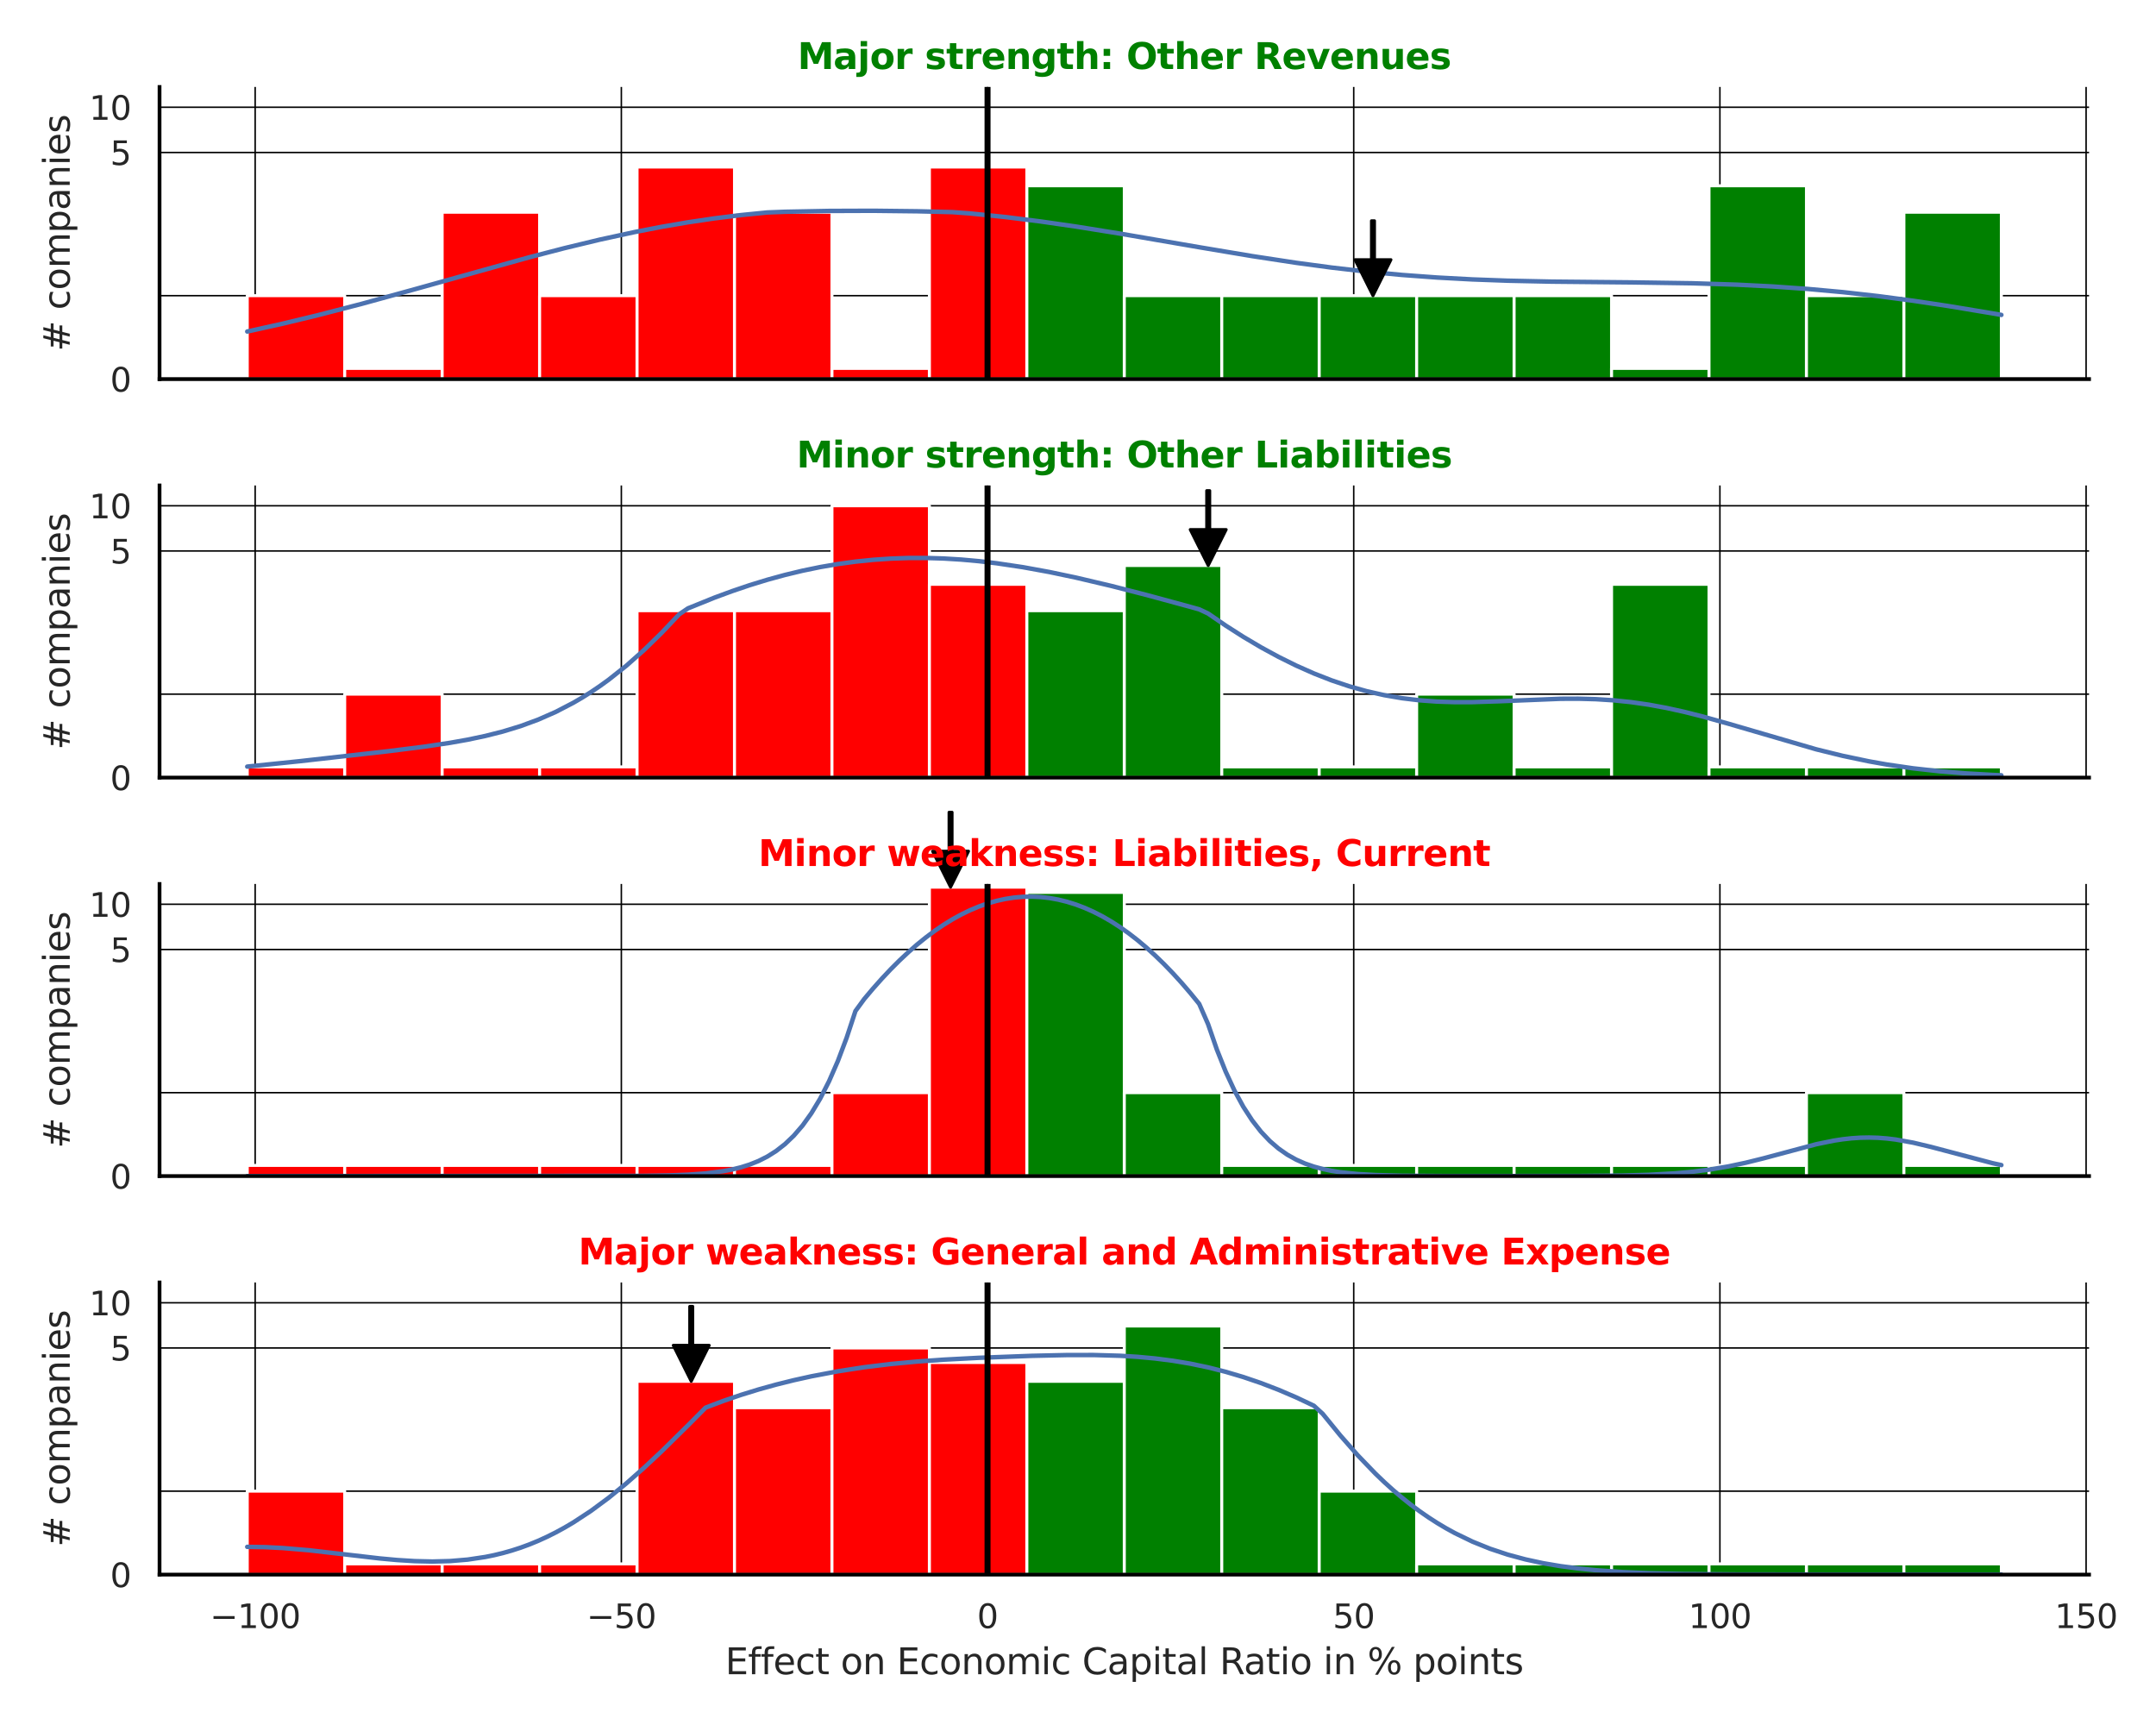 <?xml version="1.0" encoding="utf-8" standalone="no"?>
<!DOCTYPE svg PUBLIC "-//W3C//DTD SVG 1.1//EN"
  "http://www.w3.org/Graphics/SVG/1.1/DTD/svg11.dtd">
<svg xmlns:xlink="http://www.w3.org/1999/xlink" width="720pt" height="576pt" viewBox="0 0 720 576" xmlns="http://www.w3.org/2000/svg" version="1.1">
 <defs>
  <style type="text/css">*{stroke-linejoin: round; stroke-linecap: butt}</style>
 </defs>
 <g id="figure_1">
  <g id="patch_1">
   <path d="M 0 576 
L 720 576 
L 720 0 
L 0 0 
z
" style="fill: #ffffff"/>
  </g>
  <g id="axes_1">
   <g id="patch_2">
    <path d="M 53.28 126.585 
L 697.646 126.585 
L 697.646 29.04 
L 53.28 29.04 
z
" style="fill: #ffffff"/>
   </g>
   <g id="matplotlib.axis_1">
    <g id="xtick_1">
     <g id="line2d_1">
      <path d="M 85.212 126.585 
L 85.212 29.04 
" clip-path="url(#pdbe5a25b69)" style="fill: none; stroke: #000000; stroke-width: 0.5; stroke-linecap: round"/>
     </g>
    </g>
    <g id="xtick_2">
     <g id="line2d_2">
      <path d="M 207.501 126.585 
L 207.501 29.04 
" clip-path="url(#pdbe5a25b69)" style="fill: none; stroke: #000000; stroke-width: 0.5; stroke-linecap: round"/>
     </g>
    </g>
    <g id="xtick_3">
     <g id="line2d_3">
      <path d="M 329.79 126.585 
L 329.79 29.04 
" clip-path="url(#pdbe5a25b69)" style="fill: none; stroke: #000000; stroke-width: 0.5; stroke-linecap: round"/>
     </g>
    </g>
    <g id="xtick_4">
     <g id="line2d_4">
      <path d="M 452.079 126.585 
L 452.079 29.04 
" clip-path="url(#pdbe5a25b69)" style="fill: none; stroke: #000000; stroke-width: 0.5; stroke-linecap: round"/>
     </g>
    </g>
    <g id="xtick_5">
     <g id="line2d_5">
      <path d="M 574.367 126.585 
L 574.367 29.04 
" clip-path="url(#pdbe5a25b69)" style="fill: none; stroke: #000000; stroke-width: 0.5; stroke-linecap: round"/>
     </g>
    </g>
    <g id="xtick_6">
     <g id="line2d_6">
      <path d="M 696.656 126.585 
L 696.656 29.04 
" clip-path="url(#pdbe5a25b69)" style="fill: none; stroke: #000000; stroke-width: 0.5; stroke-linecap: round"/>
     </g>
    </g>
   </g>
   <g id="matplotlib.axis_2">
    <g id="ytick_1">
     <g id="line2d_7">
      <path d="M 53.28 126.585 
L 697.646 126.585 
" clip-path="url(#pdbe5a25b69)" style="fill: none; stroke: #000000; stroke-width: 0.5; stroke-linecap: round"/>
     </g>
     <g id="text_1">
      <!-- 0 -->
      <g style="fill: #262626" transform="translate(36.781 130.764) scale(0.11 -0.11)">
       <defs>
        <path id="DejaVuSans-30" d="M 2034 4250 
Q 1547 4250 1301 3770 
Q 1056 3291 1056 2328 
Q 1056 1369 1301 889 
Q 1547 409 2034 409 
Q 2525 409 2770 889 
Q 3016 1369 3016 2328 
Q 3016 3291 2770 3770 
Q 2525 4250 2034 4250 
z
M 2034 4750 
Q 2819 4750 3233 4129 
Q 3647 3509 3647 2328 
Q 3647 1150 3233 529 
Q 2819 -91 2034 -91 
Q 1250 -91 836 529 
Q 422 1150 422 2328 
Q 422 3509 836 4129 
Q 1250 4750 2034 4750 
z
" transform="scale(0.016)"/>
       </defs>
       <use xlink:href="#DejaVuSans-30"/>
      </g>
     </g>
    </g>
    <g id="ytick_2">
     <g id="line2d_8">
      <path d="M 53.28 50.912 
L 697.646 50.912 
" clip-path="url(#pdbe5a25b69)" style="fill: none; stroke: #000000; stroke-width: 0.5; stroke-linecap: round"/>
     </g>
     <g id="text_2">
      <!-- 5 -->
      <g style="fill: #262626" transform="translate(36.781 55.091) scale(0.11 -0.11)">
       <defs>
        <path id="DejaVuSans-35" d="M 691 4666 
L 3169 4666 
L 3169 4134 
L 1269 4134 
L 1269 2991 
Q 1406 3038 1543 3061 
Q 1681 3084 1819 3084 
Q 2600 3084 3056 2656 
Q 3513 2228 3513 1497 
Q 3513 744 3044 326 
Q 2575 -91 1722 -91 
Q 1428 -91 1123 -41 
Q 819 9 494 109 
L 494 744 
Q 775 591 1075 516 
Q 1375 441 1709 441 
Q 2250 441 2565 725 
Q 2881 1009 2881 1497 
Q 2881 1984 2565 2268 
Q 2250 2553 1709 2553 
Q 1456 2553 1204 2497 
Q 953 2441 691 2322 
L 691 4666 
z
" transform="scale(0.016)"/>
       </defs>
       <use xlink:href="#DejaVuSans-35"/>
      </g>
     </g>
    </g>
    <g id="ytick_3">
     <g id="line2d_9">
      <path d="M 53.28 35.816 
L 697.646 35.816 
" clip-path="url(#pdbe5a25b69)" style="fill: none; stroke: #000000; stroke-width: 0.5; stroke-linecap: round"/>
     </g>
     <g id="text_3">
      <!-- 10 -->
      <g style="fill: #262626" transform="translate(29.782 39.996) scale(0.11 -0.11)">
       <defs>
        <path id="DejaVuSans-31" d="M 794 531 
L 1825 531 
L 1825 4091 
L 703 3866 
L 703 4441 
L 1819 4666 
L 2450 4666 
L 2450 531 
L 3481 531 
L 3481 0 
L 794 0 
L 794 531 
z
" transform="scale(0.016)"/>
       </defs>
       <use xlink:href="#DejaVuSans-31"/>
       <use xlink:href="#DejaVuSans-30" transform="translate(63.623 0)"/>
      </g>
     </g>
    </g>
    <g id="ytick_4">
     <g id="line2d_10">
      <path d="M 53.28 98.726 
L 697.646 98.726 
" clip-path="url(#pdbe5a25b69)" style="fill: none; stroke: #000000; stroke-width: 0.5; stroke-linecap: round"/>
     </g>
    </g>
    <g id="text_4">
     <!-- # companies -->
     <g style="fill: #262626" transform="translate(23.287 117.335) rotate(-90) scale(0.12 -0.12)">
      <defs>
       <path id="DejaVuSans-23" d="M 3272 2816 
L 2363 2816 
L 2100 1772 
L 3016 1772 
L 3272 2816 
z
M 2803 4594 
L 2478 3297 
L 3391 3297 
L 3719 4594 
L 4219 4594 
L 3897 3297 
L 4872 3297 
L 4872 2816 
L 3775 2816 
L 3519 1772 
L 4513 1772 
L 4513 1294 
L 3397 1294 
L 3072 0 
L 2572 0 
L 2894 1294 
L 1978 1294 
L 1656 0 
L 1153 0 
L 1478 1294 
L 494 1294 
L 494 1772 
L 1594 1772 
L 1856 2816 
L 850 2816 
L 850 3297 
L 1978 3297 
L 2297 4594 
L 2803 4594 
z
" transform="scale(0.016)"/>
       <path id="DejaVuSans-20" transform="scale(0.016)"/>
       <path id="DejaVuSans-63" d="M 3122 3366 
L 3122 2828 
Q 2878 2963 2633 3030 
Q 2388 3097 2138 3097 
Q 1578 3097 1268 2742 
Q 959 2388 959 1747 
Q 959 1106 1268 751 
Q 1578 397 2138 397 
Q 2388 397 2633 464 
Q 2878 531 3122 666 
L 3122 134 
Q 2881 22 2623 -34 
Q 2366 -91 2075 -91 
Q 1284 -91 818 406 
Q 353 903 353 1747 
Q 353 2603 823 3093 
Q 1294 3584 2113 3584 
Q 2378 3584 2631 3529 
Q 2884 3475 3122 3366 
z
" transform="scale(0.016)"/>
       <path id="DejaVuSans-6f" d="M 1959 3097 
Q 1497 3097 1228 2736 
Q 959 2375 959 1747 
Q 959 1119 1226 758 
Q 1494 397 1959 397 
Q 2419 397 2687 759 
Q 2956 1122 2956 1747 
Q 2956 2369 2687 2733 
Q 2419 3097 1959 3097 
z
M 1959 3584 
Q 2709 3584 3137 3096 
Q 3566 2609 3566 1747 
Q 3566 888 3137 398 
Q 2709 -91 1959 -91 
Q 1206 -91 779 398 
Q 353 888 353 1747 
Q 353 2609 779 3096 
Q 1206 3584 1959 3584 
z
" transform="scale(0.016)"/>
       <path id="DejaVuSans-6d" d="M 3328 2828 
Q 3544 3216 3844 3400 
Q 4144 3584 4550 3584 
Q 5097 3584 5394 3201 
Q 5691 2819 5691 2113 
L 5691 0 
L 5113 0 
L 5113 2094 
Q 5113 2597 4934 2840 
Q 4756 3084 4391 3084 
Q 3944 3084 3684 2787 
Q 3425 2491 3425 1978 
L 3425 0 
L 2847 0 
L 2847 2094 
Q 2847 2600 2669 2842 
Q 2491 3084 2119 3084 
Q 1678 3084 1418 2786 
Q 1159 2488 1159 1978 
L 1159 0 
L 581 0 
L 581 3500 
L 1159 3500 
L 1159 2956 
Q 1356 3278 1631 3431 
Q 1906 3584 2284 3584 
Q 2666 3584 2933 3390 
Q 3200 3197 3328 2828 
z
" transform="scale(0.016)"/>
       <path id="DejaVuSans-70" d="M 1159 525 
L 1159 -1331 
L 581 -1331 
L 581 3500 
L 1159 3500 
L 1159 2969 
Q 1341 3281 1617 3432 
Q 1894 3584 2278 3584 
Q 2916 3584 3314 3078 
Q 3713 2572 3713 1747 
Q 3713 922 3314 415 
Q 2916 -91 2278 -91 
Q 1894 -91 1617 61 
Q 1341 213 1159 525 
z
M 3116 1747 
Q 3116 2381 2855 2742 
Q 2594 3103 2138 3103 
Q 1681 3103 1420 2742 
Q 1159 2381 1159 1747 
Q 1159 1113 1420 752 
Q 1681 391 2138 391 
Q 2594 391 2855 752 
Q 3116 1113 3116 1747 
z
" transform="scale(0.016)"/>
       <path id="DejaVuSans-61" d="M 2194 1759 
Q 1497 1759 1228 1600 
Q 959 1441 959 1056 
Q 959 750 1161 570 
Q 1363 391 1709 391 
Q 2188 391 2477 730 
Q 2766 1069 2766 1631 
L 2766 1759 
L 2194 1759 
z
M 3341 1997 
L 3341 0 
L 2766 0 
L 2766 531 
Q 2569 213 2275 61 
Q 1981 -91 1556 -91 
Q 1019 -91 701 211 
Q 384 513 384 1019 
Q 384 1609 779 1909 
Q 1175 2209 1959 2209 
L 2766 2209 
L 2766 2266 
Q 2766 2663 2505 2880 
Q 2244 3097 1772 3097 
Q 1472 3097 1187 3025 
Q 903 2953 641 2809 
L 641 3341 
Q 956 3463 1253 3523 
Q 1550 3584 1831 3584 
Q 2591 3584 2966 3190 
Q 3341 2797 3341 1997 
z
" transform="scale(0.016)"/>
       <path id="DejaVuSans-6e" d="M 3513 2113 
L 3513 0 
L 2938 0 
L 2938 2094 
Q 2938 2591 2744 2837 
Q 2550 3084 2163 3084 
Q 1697 3084 1428 2787 
Q 1159 2491 1159 1978 
L 1159 0 
L 581 0 
L 581 3500 
L 1159 3500 
L 1159 2956 
Q 1366 3272 1645 3428 
Q 1925 3584 2291 3584 
Q 2894 3584 3203 3211 
Q 3513 2838 3513 2113 
z
" transform="scale(0.016)"/>
       <path id="DejaVuSans-69" d="M 603 3500 
L 1178 3500 
L 1178 0 
L 603 0 
L 603 3500 
z
M 603 4863 
L 1178 4863 
L 1178 4134 
L 603 4134 
L 603 4863 
z
" transform="scale(0.016)"/>
       <path id="DejaVuSans-65" d="M 3597 1894 
L 3597 1613 
L 953 1613 
Q 991 1019 1311 708 
Q 1631 397 2203 397 
Q 2534 397 2845 478 
Q 3156 559 3463 722 
L 3463 178 
Q 3153 47 2828 -22 
Q 2503 -91 2169 -91 
Q 1331 -91 842 396 
Q 353 884 353 1716 
Q 353 2575 817 3079 
Q 1281 3584 2069 3584 
Q 2775 3584 3186 3129 
Q 3597 2675 3597 1894 
z
M 3022 2063 
Q 3016 2534 2758 2815 
Q 2500 3097 2075 3097 
Q 1594 3097 1305 2825 
Q 1016 2553 972 2059 
L 3022 2063 
z
" transform="scale(0.016)"/>
       <path id="DejaVuSans-73" d="M 2834 3397 
L 2834 2853 
Q 2591 2978 2328 3040 
Q 2066 3103 1784 3103 
Q 1356 3103 1142 2972 
Q 928 2841 928 2578 
Q 928 2378 1081 2264 
Q 1234 2150 1697 2047 
L 1894 2003 
Q 2506 1872 2764 1633 
Q 3022 1394 3022 966 
Q 3022 478 2636 193 
Q 2250 -91 1575 -91 
Q 1294 -91 989 -36 
Q 684 19 347 128 
L 347 722 
Q 666 556 975 473 
Q 1284 391 1588 391 
Q 1994 391 2212 530 
Q 2431 669 2431 922 
Q 2431 1156 2273 1281 
Q 2116 1406 1581 1522 
L 1381 1569 
Q 847 1681 609 1914 
Q 372 2147 372 2553 
Q 372 3047 722 3315 
Q 1072 3584 1716 3584 
Q 2034 3584 2315 3537 
Q 2597 3491 2834 3397 
z
" transform="scale(0.016)"/>
      </defs>
      <use xlink:href="#DejaVuSans-23"/>
      <use xlink:href="#DejaVuSans-20" transform="translate(83.789 0)"/>
      <use xlink:href="#DejaVuSans-63" transform="translate(115.576 0)"/>
      <use xlink:href="#DejaVuSans-6f" transform="translate(170.557 0)"/>
      <use xlink:href="#DejaVuSans-6d" transform="translate(231.738 0)"/>
      <use xlink:href="#DejaVuSans-70" transform="translate(329.15 0)"/>
      <use xlink:href="#DejaVuSans-61" transform="translate(392.627 0)"/>
      <use xlink:href="#DejaVuSans-6e" transform="translate(453.906 0)"/>
      <use xlink:href="#DejaVuSans-69" transform="translate(517.285 0)"/>
      <use xlink:href="#DejaVuSans-65" transform="translate(545.068 0)"/>
      <use xlink:href="#DejaVuSans-73" transform="translate(606.592 0)"/>
     </g>
    </g>
   </g>
   <g id="patch_3">
    <path d="M 82.569 126.585 
L 115.113 126.585 
L 115.113 98.726 
L 82.569 98.726 
z
" clip-path="url(#pdbe5a25b69)" style="fill: #ff0000; stroke: #ffffff; stroke-linejoin: miter"/>
   </g>
   <g id="patch_4">
    <path d="M 115.113 126.585 
L 147.657 126.585 
L 147.657 123.012 
L 115.113 123.012 
z
" clip-path="url(#pdbe5a25b69)" style="fill: #ff0000; stroke: #ffffff; stroke-linejoin: miter"/>
   </g>
   <g id="patch_5">
    <path d="M 147.657 126.585 
L 180.201 126.585 
L 180.201 70.867 
L 147.657 70.867 
z
" clip-path="url(#pdbe5a25b69)" style="fill: #ff0000; stroke: #ffffff; stroke-linejoin: miter"/>
   </g>
   <g id="patch_6">
    <path d="M 180.201 126.585 
L 212.744 126.585 
L 212.744 98.726 
L 180.201 98.726 
z
" clip-path="url(#pdbe5a25b69)" style="fill: #ff0000; stroke: #ffffff; stroke-linejoin: miter"/>
   </g>
   <g id="patch_7">
    <path d="M 212.744 126.585 
L 245.288 126.585 
L 245.288 55.772 
L 212.744 55.772 
z
" clip-path="url(#pdbe5a25b69)" style="fill: #ff0000; stroke: #ffffff; stroke-linejoin: miter"/>
   </g>
   <g id="patch_8">
    <path d="M 245.288 126.585 
L 277.832 126.585 
L 277.832 70.867 
L 245.288 70.867 
z
" clip-path="url(#pdbe5a25b69)" style="fill: #ff0000; stroke: #ffffff; stroke-linejoin: miter"/>
   </g>
   <g id="patch_9">
    <path d="M 277.832 126.585 
L 310.376 126.585 
L 310.376 123.012 
L 277.832 123.012 
z
" clip-path="url(#pdbe5a25b69)" style="fill: #ff0000; stroke: #ffffff; stroke-linejoin: miter"/>
   </g>
   <g id="patch_10">
    <path d="M 310.376 126.585 
L 342.919 126.585 
L 342.919 55.772 
L 310.376 55.772 
z
" clip-path="url(#pdbe5a25b69)" style="fill: #ff0000; stroke: #ffffff; stroke-linejoin: miter"/>
   </g>
   <g id="patch_11">
    <path d="M 342.919 126.585 
L 375.463 126.585 
L 375.463 62.037 
L 342.919 62.037 
z
" clip-path="url(#pdbe5a25b69)" style="fill: #008000; stroke: #ffffff; stroke-linejoin: miter"/>
   </g>
   <g id="patch_12">
    <path d="M 375.463 126.585 
L 408.007 126.585 
L 408.007 98.726 
L 375.463 98.726 
z
" clip-path="url(#pdbe5a25b69)" style="fill: #008000; stroke: #ffffff; stroke-linejoin: miter"/>
   </g>
   <g id="patch_13">
    <path d="M 408.007 126.585 
L 440.551 126.585 
L 440.551 98.726 
L 408.007 98.726 
z
" clip-path="url(#pdbe5a25b69)" style="fill: #008000; stroke: #ffffff; stroke-linejoin: miter"/>
   </g>
   <g id="patch_14">
    <path d="M 440.551 126.585 
L 473.094 126.585 
L 473.094 98.726 
L 440.551 98.726 
z
" clip-path="url(#pdbe5a25b69)" style="fill: #008000; stroke: #ffffff; stroke-linejoin: miter"/>
   </g>
   <g id="patch_15">
    <path d="M 473.094 126.585 
L 505.638 126.585 
L 505.638 98.726 
L 473.094 98.726 
z
" clip-path="url(#pdbe5a25b69)" style="fill: #008000; stroke: #ffffff; stroke-linejoin: miter"/>
   </g>
   <g id="patch_16">
    <path d="M 505.638 126.585 
L 538.182 126.585 
L 538.182 98.726 
L 505.638 98.726 
z
" clip-path="url(#pdbe5a25b69)" style="fill: #008000; stroke: #ffffff; stroke-linejoin: miter"/>
   </g>
   <g id="patch_17">
    <path d="M 538.182 126.585 
L 570.725 126.585 
L 570.725 123.012 
L 538.182 123.012 
z
" clip-path="url(#pdbe5a25b69)" style="fill: #008000; stroke: #ffffff; stroke-linejoin: miter"/>
   </g>
   <g id="patch_18">
    <path d="M 570.725 126.585 
L 603.269 126.585 
L 603.269 62.037 
L 570.725 62.037 
z
" clip-path="url(#pdbe5a25b69)" style="fill: #008000; stroke: #ffffff; stroke-linejoin: miter"/>
   </g>
   <g id="patch_19">
    <path d="M 603.269 126.585 
L 635.813 126.585 
L 635.813 98.726 
L 603.269 98.726 
z
" clip-path="url(#pdbe5a25b69)" style="fill: #008000; stroke: #ffffff; stroke-linejoin: miter"/>
   </g>
   <g id="patch_20">
    <path d="M 635.813 126.585 
L 668.357 126.585 
L 668.357 70.867 
L 635.813 70.867 
z
" clip-path="url(#pdbe5a25b69)" style="fill: #008000; stroke: #ffffff; stroke-linejoin: miter"/>
   </g>
   <g id="line2d_11">
    <path d="M 82.569 110.702 
L 94.344 108.089 
L 106.119 105.254 
L 120.837 101.443 
L 138.499 96.586 
L 176.766 85.906 
L 188.541 82.849 
L 200.316 80.013 
L 212.09 77.454 
L 220.921 75.744 
L 229.752 74.228 
L 238.583 72.918 
L 247.414 71.822 
L 256.245 70.943 
L 262.132 70.716 
L 276.851 70.433 
L 291.569 70.38 
L 306.287 70.547 
L 318.062 70.832 
L 323.949 71.267 
L 335.724 72.47 
L 347.498 73.942 
L 359.273 75.639 
L 373.991 77.998 
L 400.484 82.555 
L 418.146 85.514 
L 432.864 87.758 
L 444.639 89.34 
L 456.414 90.696 
L 468.188 91.807 
L 479.963 92.672 
L 491.737 93.304 
L 503.512 93.73 
L 518.23 94.04 
L 544.723 94.292 
L 565.329 94.593 
L 580.047 95.057 
L 591.822 95.648 
L 603.596 96.472 
L 615.371 97.544 
L 627.146 98.867 
L 638.92 100.427 
L 650.695 102.196 
L 665.413 104.64 
L 668.357 105.152 
L 668.357 105.152 
" clip-path="url(#pdbe5a25b69)" style="fill: none; stroke: #4c72b0; stroke-width: 1.5; stroke-linecap: round"/>
   </g>
   <g id="line2d_12">
    <path d="M 329.79 126.585 
L 329.79 29.04 
" clip-path="url(#pdbe5a25b69)" style="fill: none; stroke: #000000; stroke-width: 2; stroke-linecap: round"/>
   </g>
   <g id="patch_21">
    <path d="M 53.28 126.585 
L 53.28 29.04 
" style="fill: none; stroke: #000000; stroke-width: 1.25; stroke-linejoin: miter; stroke-linecap: square"/>
   </g>
   <g id="patch_22">
    <path d="M 53.28 126.585 
L 697.646 126.585 
" style="fill: none; stroke: #000000; stroke-width: 1.25; stroke-linejoin: miter; stroke-linecap: square"/>
   </g>
   <g id="patch_23">
    <path d="M 459.008 73.726 
Q 459.008 80.225 459.008 86.723 
L 464.508 86.723 
Q 461.508 92.725 458.508 98.726 
Q 455.508 92.725 452.508 86.723 
L 458.008 86.723 
Q 458.008 80.225 458.008 73.726 
L 459.008 73.726 
z
" style="stroke: #000000; stroke-linecap: round"/>
   </g>
   <g id="text_5">
    <!-- Major strength: Other Revenues -->
    <g style="fill: #008000" transform="translate(266.346 23.04) scale(0.12 -0.12)">
     <defs>
      <path id="DejaVuSans-Bold-4d" d="M 588 4666 
L 2119 4666 
L 3181 2169 
L 4250 4666 
L 5778 4666 
L 5778 0 
L 4641 0 
L 4641 3413 
L 3566 897 
L 2803 897 
L 1728 3413 
L 1728 0 
L 588 0 
L 588 4666 
z
" transform="scale(0.016)"/>
      <path id="DejaVuSans-Bold-61" d="M 2106 1575 
Q 1756 1575 1579 1456 
Q 1403 1338 1403 1106 
Q 1403 894 1545 773 
Q 1688 653 1941 653 
Q 2256 653 2472 879 
Q 2688 1106 2688 1447 
L 2688 1575 
L 2106 1575 
z
M 3816 1997 
L 3816 0 
L 2688 0 
L 2688 519 
Q 2463 200 2181 54 
Q 1900 -91 1497 -91 
Q 953 -91 614 226 
Q 275 544 275 1050 
Q 275 1666 698 1953 
Q 1122 2241 2028 2241 
L 2688 2241 
L 2688 2328 
Q 2688 2594 2478 2717 
Q 2269 2841 1825 2841 
Q 1466 2841 1156 2769 
Q 847 2697 581 2553 
L 581 3406 
Q 941 3494 1303 3539 
Q 1666 3584 2028 3584 
Q 2975 3584 3395 3211 
Q 3816 2838 3816 1997 
z
" transform="scale(0.016)"/>
      <path id="DejaVuSans-Bold-6a" d="M 538 3500 
L 1656 3500 
L 1656 63 
Q 1656 -641 1318 -1011 
Q 981 -1381 341 -1381 
L -213 -1381 
L -213 -647 
L -19 -647 
Q 300 -647 419 -503 
Q 538 -359 538 63 
L 538 3500 
z
M 538 4863 
L 1656 4863 
L 1656 3950 
L 538 3950 
L 538 4863 
z
" transform="scale(0.016)"/>
      <path id="DejaVuSans-Bold-6f" d="M 2203 2784 
Q 1831 2784 1636 2517 
Q 1441 2250 1441 1747 
Q 1441 1244 1636 976 
Q 1831 709 2203 709 
Q 2569 709 2762 976 
Q 2956 1244 2956 1747 
Q 2956 2250 2762 2517 
Q 2569 2784 2203 2784 
z
M 2203 3584 
Q 3106 3584 3614 3096 
Q 4122 2609 4122 1747 
Q 4122 884 3614 396 
Q 3106 -91 2203 -91 
Q 1297 -91 786 396 
Q 275 884 275 1747 
Q 275 2609 786 3096 
Q 1297 3584 2203 3584 
z
" transform="scale(0.016)"/>
      <path id="DejaVuSans-Bold-72" d="M 3138 2547 
Q 2991 2616 2845 2648 
Q 2700 2681 2553 2681 
Q 2122 2681 1889 2404 
Q 1656 2128 1656 1613 
L 1656 0 
L 538 0 
L 538 3500 
L 1656 3500 
L 1656 2925 
Q 1872 3269 2151 3426 
Q 2431 3584 2822 3584 
Q 2878 3584 2943 3579 
Q 3009 3575 3134 3559 
L 3138 2547 
z
" transform="scale(0.016)"/>
      <path id="DejaVuSans-Bold-20" transform="scale(0.016)"/>
      <path id="DejaVuSans-Bold-73" d="M 3272 3391 
L 3272 2541 
Q 2913 2691 2578 2766 
Q 2244 2841 1947 2841 
Q 1628 2841 1473 2761 
Q 1319 2681 1319 2516 
Q 1319 2381 1436 2309 
Q 1553 2238 1856 2203 
L 2053 2175 
Q 2913 2066 3209 1816 
Q 3506 1566 3506 1031 
Q 3506 472 3093 190 
Q 2681 -91 1863 -91 
Q 1516 -91 1145 -36 
Q 775 19 384 128 
L 384 978 
Q 719 816 1070 734 
Q 1422 653 1784 653 
Q 2113 653 2278 743 
Q 2444 834 2444 1013 
Q 2444 1163 2330 1236 
Q 2216 1309 1875 1350 
L 1678 1375 
Q 931 1469 631 1722 
Q 331 1975 331 2491 
Q 331 3047 712 3315 
Q 1094 3584 1881 3584 
Q 2191 3584 2531 3537 
Q 2872 3491 3272 3391 
z
" transform="scale(0.016)"/>
      <path id="DejaVuSans-Bold-74" d="M 1759 4494 
L 1759 3500 
L 2913 3500 
L 2913 2700 
L 1759 2700 
L 1759 1216 
Q 1759 972 1856 886 
Q 1953 800 2241 800 
L 2816 800 
L 2816 0 
L 1856 0 
Q 1194 0 917 276 
Q 641 553 641 1216 
L 641 2700 
L 84 2700 
L 84 3500 
L 641 3500 
L 641 4494 
L 1759 4494 
z
" transform="scale(0.016)"/>
      <path id="DejaVuSans-Bold-65" d="M 4031 1759 
L 4031 1441 
L 1416 1441 
Q 1456 1047 1700 850 
Q 1944 653 2381 653 
Q 2734 653 3104 758 
Q 3475 863 3866 1075 
L 3866 213 
Q 3469 63 3072 -14 
Q 2675 -91 2278 -91 
Q 1328 -91 801 392 
Q 275 875 275 1747 
Q 275 2603 792 3093 
Q 1309 3584 2216 3584 
Q 3041 3584 3536 3087 
Q 4031 2591 4031 1759 
z
M 2881 2131 
Q 2881 2450 2695 2645 
Q 2509 2841 2209 2841 
Q 1884 2841 1681 2658 
Q 1478 2475 1428 2131 
L 2881 2131 
z
" transform="scale(0.016)"/>
      <path id="DejaVuSans-Bold-6e" d="M 4056 2131 
L 4056 0 
L 2931 0 
L 2931 347 
L 2931 1631 
Q 2931 2084 2911 2256 
Q 2891 2428 2841 2509 
Q 2775 2619 2662 2680 
Q 2550 2741 2406 2741 
Q 2056 2741 1856 2470 
Q 1656 2200 1656 1722 
L 1656 0 
L 538 0 
L 538 3500 
L 1656 3500 
L 1656 2988 
Q 1909 3294 2193 3439 
Q 2478 3584 2822 3584 
Q 3428 3584 3742 3212 
Q 4056 2841 4056 2131 
z
" transform="scale(0.016)"/>
      <path id="DejaVuSans-Bold-67" d="M 2919 594 
Q 2688 288 2409 144 
Q 2131 0 1766 0 
Q 1125 0 706 504 
Q 288 1009 288 1791 
Q 288 2575 706 3076 
Q 1125 3578 1766 3578 
Q 2131 3578 2409 3434 
Q 2688 3291 2919 2981 
L 2919 3500 
L 4044 3500 
L 4044 353 
Q 4044 -491 3511 -936 
Q 2978 -1381 1966 -1381 
Q 1638 -1381 1331 -1331 
Q 1025 -1281 716 -1178 
L 716 -306 
Q 1009 -475 1290 -558 
Q 1572 -641 1856 -641 
Q 2406 -641 2662 -400 
Q 2919 -159 2919 353 
L 2919 594 
z
M 2181 2772 
Q 1834 2772 1640 2515 
Q 1447 2259 1447 1791 
Q 1447 1309 1634 1061 
Q 1822 813 2181 813 
Q 2531 813 2725 1069 
Q 2919 1325 2919 1791 
Q 2919 2259 2725 2515 
Q 2531 2772 2181 2772 
z
" transform="scale(0.016)"/>
      <path id="DejaVuSans-Bold-68" d="M 4056 2131 
L 4056 0 
L 2931 0 
L 2931 347 
L 2931 1625 
Q 2931 2084 2911 2256 
Q 2891 2428 2841 2509 
Q 2775 2619 2662 2680 
Q 2550 2741 2406 2741 
Q 2056 2741 1856 2470 
Q 1656 2200 1656 1722 
L 1656 0 
L 538 0 
L 538 4863 
L 1656 4863 
L 1656 2988 
Q 1909 3294 2193 3439 
Q 2478 3584 2822 3584 
Q 3428 3584 3742 3212 
Q 4056 2841 4056 2131 
z
" transform="scale(0.016)"/>
      <path id="DejaVuSans-Bold-3a" d="M 716 3500 
L 1844 3500 
L 1844 2291 
L 716 2291 
L 716 3500 
z
M 716 1209 
L 1844 1209 
L 1844 0 
L 716 0 
L 716 1209 
z
" transform="scale(0.016)"/>
      <path id="DejaVuSans-Bold-4f" d="M 2719 3878 
Q 2169 3878 1866 3472 
Q 1563 3066 1563 2328 
Q 1563 1594 1866 1187 
Q 2169 781 2719 781 
Q 3272 781 3575 1187 
Q 3878 1594 3878 2328 
Q 3878 3066 3575 3472 
Q 3272 3878 2719 3878 
z
M 2719 4750 
Q 3844 4750 4481 4106 
Q 5119 3463 5119 2328 
Q 5119 1197 4481 553 
Q 3844 -91 2719 -91 
Q 1597 -91 958 553 
Q 319 1197 319 2328 
Q 319 3463 958 4106 
Q 1597 4750 2719 4750 
z
" transform="scale(0.016)"/>
      <path id="DejaVuSans-Bold-52" d="M 2297 2597 
Q 2675 2597 2839 2737 
Q 3003 2878 3003 3200 
Q 3003 3519 2839 3656 
Q 2675 3794 2297 3794 
L 1791 3794 
L 1791 2597 
L 2297 2597 
z
M 1791 1766 
L 1791 0 
L 588 0 
L 588 4666 
L 2425 4666 
Q 3347 4666 3776 4356 
Q 4206 4047 4206 3378 
Q 4206 2916 3982 2619 
Q 3759 2322 3309 2181 
Q 3556 2125 3751 1926 
Q 3947 1728 4147 1325 
L 4800 0 
L 3519 0 
L 2950 1159 
Q 2778 1509 2601 1637 
Q 2425 1766 2131 1766 
L 1791 1766 
z
" transform="scale(0.016)"/>
      <path id="DejaVuSans-Bold-76" d="M 97 3500 
L 1216 3500 
L 2088 1081 
L 2956 3500 
L 4078 3500 
L 2700 0 
L 1472 0 
L 97 3500 
z
" transform="scale(0.016)"/>
      <path id="DejaVuSans-Bold-75" d="M 500 1363 
L 500 3500 
L 1625 3500 
L 1625 3150 
Q 1625 2866 1622 2436 
Q 1619 2006 1619 1863 
Q 1619 1441 1641 1255 
Q 1663 1069 1716 984 
Q 1784 875 1895 815 
Q 2006 756 2150 756 
Q 2500 756 2700 1025 
Q 2900 1294 2900 1772 
L 2900 3500 
L 4019 3500 
L 4019 0 
L 2900 0 
L 2900 506 
Q 2647 200 2364 54 
Q 2081 -91 1741 -91 
Q 1134 -91 817 281 
Q 500 653 500 1363 
z
" transform="scale(0.016)"/>
     </defs>
     <use xlink:href="#DejaVuSans-Bold-4d"/>
     <use xlink:href="#DejaVuSans-Bold-61" transform="translate(99.512 0)"/>
     <use xlink:href="#DejaVuSans-Bold-6a" transform="translate(166.992 0)"/>
     <use xlink:href="#DejaVuSans-Bold-6f" transform="translate(201.27 0)"/>
     <use xlink:href="#DejaVuSans-Bold-72" transform="translate(269.971 0)"/>
     <use xlink:href="#DejaVuSans-Bold-20" transform="translate(319.287 0)"/>
     <use xlink:href="#DejaVuSans-Bold-73" transform="translate(354.102 0)"/>
     <use xlink:href="#DejaVuSans-Bold-74" transform="translate(413.623 0)"/>
     <use xlink:href="#DejaVuSans-Bold-72" transform="translate(461.426 0)"/>
     <use xlink:href="#DejaVuSans-Bold-65" transform="translate(510.742 0)"/>
     <use xlink:href="#DejaVuSans-Bold-6e" transform="translate(578.564 0)"/>
     <use xlink:href="#DejaVuSans-Bold-67" transform="translate(649.756 0)"/>
     <use xlink:href="#DejaVuSans-Bold-74" transform="translate(721.338 0)"/>
     <use xlink:href="#DejaVuSans-Bold-68" transform="translate(769.141 0)"/>
     <use xlink:href="#DejaVuSans-Bold-3a" transform="translate(840.332 0)"/>
     <use xlink:href="#DejaVuSans-Bold-20" transform="translate(880.322 0)"/>
     <use xlink:href="#DejaVuSans-Bold-4f" transform="translate(915.137 0)"/>
     <use xlink:href="#DejaVuSans-Bold-74" transform="translate(1000.146 0)"/>
     <use xlink:href="#DejaVuSans-Bold-68" transform="translate(1047.949 0)"/>
     <use xlink:href="#DejaVuSans-Bold-65" transform="translate(1119.141 0)"/>
     <use xlink:href="#DejaVuSans-Bold-72" transform="translate(1186.963 0)"/>
     <use xlink:href="#DejaVuSans-Bold-20" transform="translate(1236.279 0)"/>
     <use xlink:href="#DejaVuSans-Bold-52" transform="translate(1271.094 0)"/>
     <use xlink:href="#DejaVuSans-Bold-65" transform="translate(1348.096 0)"/>
     <use xlink:href="#DejaVuSans-Bold-76" transform="translate(1415.918 0)"/>
     <use xlink:href="#DejaVuSans-Bold-65" transform="translate(1481.104 0)"/>
     <use xlink:href="#DejaVuSans-Bold-6e" transform="translate(1548.926 0)"/>
     <use xlink:href="#DejaVuSans-Bold-75" transform="translate(1620.117 0)"/>
     <use xlink:href="#DejaVuSans-Bold-65" transform="translate(1691.309 0)"/>
     <use xlink:href="#DejaVuSans-Bold-73" transform="translate(1759.131 0)"/>
    </g>
   </g>
  </g>
  <g id="axes_2">
   <g id="patch_24">
    <path d="M 53.28 259.65 
L 697.646 259.65 
L 697.646 162.105 
L 53.28 162.105 
z
" style="fill: #ffffff"/>
   </g>
   <g id="matplotlib.axis_3">
    <g id="xtick_7">
     <g id="line2d_13">
      <path d="M 85.212 259.65 
L 85.212 162.105 
" clip-path="url(#pfec29c04c7)" style="fill: none; stroke: #000000; stroke-width: 0.5; stroke-linecap: round"/>
     </g>
    </g>
    <g id="xtick_8">
     <g id="line2d_14">
      <path d="M 207.501 259.65 
L 207.501 162.105 
" clip-path="url(#pfec29c04c7)" style="fill: none; stroke: #000000; stroke-width: 0.5; stroke-linecap: round"/>
     </g>
    </g>
    <g id="xtick_9">
     <g id="line2d_15">
      <path d="M 329.79 259.65 
L 329.79 162.105 
" clip-path="url(#pfec29c04c7)" style="fill: none; stroke: #000000; stroke-width: 0.5; stroke-linecap: round"/>
     </g>
    </g>
    <g id="xtick_10">
     <g id="line2d_16">
      <path d="M 452.079 259.65 
L 452.079 162.105 
" clip-path="url(#pfec29c04c7)" style="fill: none; stroke: #000000; stroke-width: 0.5; stroke-linecap: round"/>
     </g>
    </g>
    <g id="xtick_11">
     <g id="line2d_17">
      <path d="M 574.367 259.65 
L 574.367 162.105 
" clip-path="url(#pfec29c04c7)" style="fill: none; stroke: #000000; stroke-width: 0.5; stroke-linecap: round"/>
     </g>
    </g>
    <g id="xtick_12">
     <g id="line2d_18">
      <path d="M 696.656 259.65 
L 696.656 162.105 
" clip-path="url(#pfec29c04c7)" style="fill: none; stroke: #000000; stroke-width: 0.5; stroke-linecap: round"/>
     </g>
    </g>
   </g>
   <g id="matplotlib.axis_4">
    <g id="ytick_5">
     <g id="line2d_19">
      <path d="M 53.28 259.65 
L 697.646 259.65 
" clip-path="url(#pfec29c04c7)" style="fill: none; stroke: #000000; stroke-width: 0.5; stroke-linecap: round"/>
     </g>
     <g id="text_6">
      <!-- 0 -->
      <g style="fill: #262626" transform="translate(36.781 263.829) scale(0.11 -0.11)">
       <use xlink:href="#DejaVuSans-30"/>
      </g>
     </g>
    </g>
    <g id="ytick_6">
     <g id="line2d_20">
      <path d="M 53.28 183.977 
L 697.646 183.977 
" clip-path="url(#pfec29c04c7)" style="fill: none; stroke: #000000; stroke-width: 0.5; stroke-linecap: round"/>
     </g>
     <g id="text_7">
      <!-- 5 -->
      <g style="fill: #262626" transform="translate(36.781 188.156) scale(0.11 -0.11)">
       <use xlink:href="#DejaVuSans-35"/>
      </g>
     </g>
    </g>
    <g id="ytick_7">
     <g id="line2d_21">
      <path d="M 53.28 168.881 
L 697.646 168.881 
" clip-path="url(#pfec29c04c7)" style="fill: none; stroke: #000000; stroke-width: 0.5; stroke-linecap: round"/>
     </g>
     <g id="text_8">
      <!-- 10 -->
      <g style="fill: #262626" transform="translate(29.782 173.061) scale(0.11 -0.11)">
       <use xlink:href="#DejaVuSans-31"/>
       <use xlink:href="#DejaVuSans-30" transform="translate(63.623 0)"/>
      </g>
     </g>
    </g>
    <g id="ytick_8">
     <g id="line2d_22">
      <path d="M 53.28 231.791 
L 697.646 231.791 
" clip-path="url(#pfec29c04c7)" style="fill: none; stroke: #000000; stroke-width: 0.5; stroke-linecap: round"/>
     </g>
    </g>
    <g id="text_9">
     <!-- # companies -->
     <g style="fill: #262626" transform="translate(23.287 250.4) rotate(-90) scale(0.12 -0.12)">
      <use xlink:href="#DejaVuSans-23"/>
      <use xlink:href="#DejaVuSans-20" transform="translate(83.789 0)"/>
      <use xlink:href="#DejaVuSans-63" transform="translate(115.576 0)"/>
      <use xlink:href="#DejaVuSans-6f" transform="translate(170.557 0)"/>
      <use xlink:href="#DejaVuSans-6d" transform="translate(231.738 0)"/>
      <use xlink:href="#DejaVuSans-70" transform="translate(329.15 0)"/>
      <use xlink:href="#DejaVuSans-61" transform="translate(392.627 0)"/>
      <use xlink:href="#DejaVuSans-6e" transform="translate(453.906 0)"/>
      <use xlink:href="#DejaVuSans-69" transform="translate(517.285 0)"/>
      <use xlink:href="#DejaVuSans-65" transform="translate(545.068 0)"/>
      <use xlink:href="#DejaVuSans-73" transform="translate(606.592 0)"/>
     </g>
    </g>
   </g>
   <g id="patch_25">
    <path d="M 82.569 259.65 
L 115.113 259.65 
L 115.113 256.077 
L 82.569 256.077 
z
" clip-path="url(#pfec29c04c7)" style="fill: #ff0000; stroke: #ffffff; stroke-linejoin: miter"/>
   </g>
   <g id="patch_26">
    <path d="M 115.113 259.65 
L 147.657 259.65 
L 147.657 231.791 
L 115.113 231.791 
z
" clip-path="url(#pfec29c04c7)" style="fill: #ff0000; stroke: #ffffff; stroke-linejoin: miter"/>
   </g>
   <g id="patch_27">
    <path d="M 147.657 259.65 
L 180.201 259.65 
L 180.201 256.077 
L 147.657 256.077 
z
" clip-path="url(#pfec29c04c7)" style="fill: #ff0000; stroke: #ffffff; stroke-linejoin: miter"/>
   </g>
   <g id="patch_28">
    <path d="M 180.201 259.65 
L 212.744 259.65 
L 212.744 256.077 
L 180.201 256.077 
z
" clip-path="url(#pfec29c04c7)" style="fill: #ff0000; stroke: #ffffff; stroke-linejoin: miter"/>
   </g>
   <g id="patch_29">
    <path d="M 212.744 259.65 
L 245.288 259.65 
L 245.288 203.932 
L 212.744 203.932 
z
" clip-path="url(#pfec29c04c7)" style="fill: #ff0000; stroke: #ffffff; stroke-linejoin: miter"/>
   </g>
   <g id="patch_30">
    <path d="M 245.288 259.65 
L 277.832 259.65 
L 277.832 203.932 
L 245.288 203.932 
z
" clip-path="url(#pfec29c04c7)" style="fill: #ff0000; stroke: #ffffff; stroke-linejoin: miter"/>
   </g>
   <g id="patch_31">
    <path d="M 277.832 259.65 
L 310.376 259.65 
L 310.376 168.881 
L 277.832 168.881 
z
" clip-path="url(#pfec29c04c7)" style="fill: #ff0000; stroke: #ffffff; stroke-linejoin: miter"/>
   </g>
   <g id="patch_32">
    <path d="M 310.376 259.65 
L 342.919 259.65 
L 342.919 195.102 
L 310.376 195.102 
z
" clip-path="url(#pfec29c04c7)" style="fill: #ff0000; stroke: #ffffff; stroke-linejoin: miter"/>
   </g>
   <g id="patch_33">
    <path d="M 342.919 259.65 
L 375.463 259.65 
L 375.463 203.932 
L 342.919 203.932 
z
" clip-path="url(#pfec29c04c7)" style="fill: #008000; stroke: #ffffff; stroke-linejoin: miter"/>
   </g>
   <g id="patch_34">
    <path d="M 375.463 259.65 
L 408.007 259.65 
L 408.007 188.837 
L 375.463 188.837 
z
" clip-path="url(#pfec29c04c7)" style="fill: #008000; stroke: #ffffff; stroke-linejoin: miter"/>
   </g>
   <g id="patch_35">
    <path d="M 408.007 259.65 
L 440.551 259.65 
L 440.551 256.077 
L 408.007 256.077 
z
" clip-path="url(#pfec29c04c7)" style="fill: #008000; stroke: #ffffff; stroke-linejoin: miter"/>
   </g>
   <g id="patch_36">
    <path d="M 440.551 259.65 
L 473.094 259.65 
L 473.094 256.077 
L 440.551 256.077 
z
" clip-path="url(#pfec29c04c7)" style="fill: #008000; stroke: #ffffff; stroke-linejoin: miter"/>
   </g>
   <g id="patch_37">
    <path d="M 473.094 259.65 
L 505.638 259.65 
L 505.638 231.791 
L 473.094 231.791 
z
" clip-path="url(#pfec29c04c7)" style="fill: #008000; stroke: #ffffff; stroke-linejoin: miter"/>
   </g>
   <g id="patch_38">
    <path d="M 505.638 259.65 
L 538.182 259.65 
L 538.182 256.077 
L 505.638 256.077 
z
" clip-path="url(#pfec29c04c7)" style="fill: #008000; stroke: #ffffff; stroke-linejoin: miter"/>
   </g>
   <g id="patch_39">
    <path d="M 538.182 259.65 
L 570.725 259.65 
L 570.725 195.102 
L 538.182 195.102 
z
" clip-path="url(#pfec29c04c7)" style="fill: #008000; stroke: #ffffff; stroke-linejoin: miter"/>
   </g>
   <g id="patch_40">
    <path d="M 570.725 259.65 
L 603.269 259.65 
L 603.269 256.077 
L 570.725 256.077 
z
" clip-path="url(#pfec29c04c7)" style="fill: #008000; stroke: #ffffff; stroke-linejoin: miter"/>
   </g>
   <g id="patch_41">
    <path d="M 603.269 259.65 
L 635.813 259.65 
L 635.813 256.077 
L 603.269 256.077 
z
" clip-path="url(#pfec29c04c7)" style="fill: #008000; stroke: #ffffff; stroke-linejoin: miter"/>
   </g>
   <g id="patch_42">
    <path d="M 635.813 259.65 
L 668.357 259.65 
L 668.357 256.077 
L 635.813 256.077 
z
" clip-path="url(#pfec29c04c7)" style="fill: #008000; stroke: #ffffff; stroke-linejoin: miter"/>
   </g>
   <g id="line2d_23">
    <path d="M 82.569 255.979 
L 100.231 254.155 
L 129.668 250.833 
L 141.442 249.355 
L 150.273 248.04 
L 156.161 246.992 
L 162.048 245.75 
L 167.935 244.259 
L 173.823 242.461 
L 179.71 240.297 
L 185.597 237.712 
L 191.485 234.655 
L 194.428 232.937 
L 197.372 231.086 
L 200.316 229.099 
L 203.259 226.975 
L 209.147 222.31 
L 215.034 217.094 
L 220.921 211.353 
L 226.808 205.133 
L 229.752 203.139 
L 238.583 199.565 
L 244.47 197.392 
L 250.358 195.398 
L 256.245 193.592 
L 262.132 191.98 
L 268.02 190.565 
L 273.907 189.352 
L 279.794 188.341 
L 285.682 187.533 
L 291.569 186.929 
L 297.456 186.526 
L 303.343 186.321 
L 309.231 186.311 
L 315.118 186.489 
L 321.005 186.848 
L 326.893 187.38 
L 332.78 188.073 
L 341.611 189.392 
L 350.442 191.003 
L 359.273 192.86 
L 371.048 195.632 
L 382.822 198.649 
L 397.54 202.646 
L 400.484 203.466 
L 403.428 204.847 
L 409.315 208.882 
L 415.202 212.644 
L 421.09 216.13 
L 426.977 219.334 
L 432.864 222.248 
L 438.752 224.862 
L 444.639 227.164 
L 450.526 229.145 
L 456.414 230.8 
L 462.301 232.128 
L 468.188 233.137 
L 474.075 233.843 
L 479.963 234.271 
L 485.85 234.456 
L 491.737 234.443 
L 500.568 234.163 
L 521.174 233.332 
L 527.061 233.308 
L 532.949 233.467 
L 538.836 233.842 
L 544.723 234.451 
L 550.611 235.301 
L 556.498 236.384 
L 562.385 237.68 
L 568.272 239.157 
L 577.103 241.627 
L 606.54 250.209 
L 615.371 252.383 
L 624.202 254.233 
L 630.089 255.276 
L 638.92 256.56 
L 647.751 257.537 
L 656.582 258.251 
L 665.413 258.754 
L 668.357 258.883 
L 668.357 258.883 
" clip-path="url(#pfec29c04c7)" style="fill: none; stroke: #4c72b0; stroke-width: 1.5; stroke-linecap: round"/>
   </g>
   <g id="line2d_24">
    <path d="M 329.79 259.65 
L 329.79 162.105 
" clip-path="url(#pfec29c04c7)" style="fill: none; stroke: #000000; stroke-width: 2; stroke-linecap: round"/>
   </g>
   <g id="patch_43">
    <path d="M 53.28 259.65 
L 53.28 162.105 
" style="fill: none; stroke: #000000; stroke-width: 1.25; stroke-linejoin: miter; stroke-linecap: square"/>
   </g>
   <g id="patch_44">
    <path d="M 53.28 259.65 
L 697.646 259.65 
" style="fill: none; stroke: #000000; stroke-width: 1.25; stroke-linejoin: miter; stroke-linecap: square"/>
   </g>
   <g id="patch_45">
    <path d="M 403.985 163.837 
Q 403.985 170.335 403.985 176.834 
L 409.485 176.834 
Q 406.485 182.835 403.485 188.837 
Q 400.485 182.835 397.485 176.834 
L 402.985 176.834 
Q 402.985 170.335 402.985 163.837 
L 403.985 163.837 
z
" style="stroke: #000000; stroke-linecap: round"/>
   </g>
   <g id="text_10">
    <!-- Minor strength: Other Liabilities -->
    <g style="fill: #008000" transform="translate(266.017 156.105) scale(0.12 -0.12)">
     <defs>
      <path id="DejaVuSans-Bold-69" d="M 538 3500 
L 1656 3500 
L 1656 0 
L 538 0 
L 538 3500 
z
M 538 4863 
L 1656 4863 
L 1656 3950 
L 538 3950 
L 538 4863 
z
" transform="scale(0.016)"/>
      <path id="DejaVuSans-Bold-4c" d="M 588 4666 
L 1791 4666 
L 1791 909 
L 3903 909 
L 3903 0 
L 588 0 
L 588 4666 
z
" transform="scale(0.016)"/>
      <path id="DejaVuSans-Bold-62" d="M 2400 722 
Q 2759 722 2948 984 
Q 3138 1247 3138 1747 
Q 3138 2247 2948 2509 
Q 2759 2772 2400 2772 
Q 2041 2772 1848 2508 
Q 1656 2244 1656 1747 
Q 1656 1250 1848 986 
Q 2041 722 2400 722 
z
M 1656 2988 
Q 1888 3294 2169 3439 
Q 2450 3584 2816 3584 
Q 3463 3584 3878 3070 
Q 4294 2556 4294 1747 
Q 4294 938 3878 423 
Q 3463 -91 2816 -91 
Q 2450 -91 2169 54 
Q 1888 200 1656 506 
L 1656 0 
L 538 0 
L 538 4863 
L 1656 4863 
L 1656 2988 
z
" transform="scale(0.016)"/>
      <path id="DejaVuSans-Bold-6c" d="M 538 4863 
L 1656 4863 
L 1656 0 
L 538 0 
L 538 4863 
z
" transform="scale(0.016)"/>
     </defs>
     <use xlink:href="#DejaVuSans-Bold-4d"/>
     <use xlink:href="#DejaVuSans-Bold-69" transform="translate(99.512 0)"/>
     <use xlink:href="#DejaVuSans-Bold-6e" transform="translate(133.789 0)"/>
     <use xlink:href="#DejaVuSans-Bold-6f" transform="translate(204.98 0)"/>
     <use xlink:href="#DejaVuSans-Bold-72" transform="translate(273.682 0)"/>
     <use xlink:href="#DejaVuSans-Bold-20" transform="translate(322.998 0)"/>
     <use xlink:href="#DejaVuSans-Bold-73" transform="translate(357.812 0)"/>
     <use xlink:href="#DejaVuSans-Bold-74" transform="translate(417.334 0)"/>
     <use xlink:href="#DejaVuSans-Bold-72" transform="translate(465.137 0)"/>
     <use xlink:href="#DejaVuSans-Bold-65" transform="translate(514.453 0)"/>
     <use xlink:href="#DejaVuSans-Bold-6e" transform="translate(582.275 0)"/>
     <use xlink:href="#DejaVuSans-Bold-67" transform="translate(653.467 0)"/>
     <use xlink:href="#DejaVuSans-Bold-74" transform="translate(725.049 0)"/>
     <use xlink:href="#DejaVuSans-Bold-68" transform="translate(772.852 0)"/>
     <use xlink:href="#DejaVuSans-Bold-3a" transform="translate(844.043 0)"/>
     <use xlink:href="#DejaVuSans-Bold-20" transform="translate(884.033 0)"/>
     <use xlink:href="#DejaVuSans-Bold-4f" transform="translate(918.848 0)"/>
     <use xlink:href="#DejaVuSans-Bold-74" transform="translate(1003.857 0)"/>
     <use xlink:href="#DejaVuSans-Bold-68" transform="translate(1051.66 0)"/>
     <use xlink:href="#DejaVuSans-Bold-65" transform="translate(1122.852 0)"/>
     <use xlink:href="#DejaVuSans-Bold-72" transform="translate(1190.674 0)"/>
     <use xlink:href="#DejaVuSans-Bold-20" transform="translate(1239.99 0)"/>
     <use xlink:href="#DejaVuSans-Bold-4c" transform="translate(1274.805 0)"/>
     <use xlink:href="#DejaVuSans-Bold-69" transform="translate(1338.525 0)"/>
     <use xlink:href="#DejaVuSans-Bold-61" transform="translate(1372.803 0)"/>
     <use xlink:href="#DejaVuSans-Bold-62" transform="translate(1440.283 0)"/>
     <use xlink:href="#DejaVuSans-Bold-69" transform="translate(1511.865 0)"/>
     <use xlink:href="#DejaVuSans-Bold-6c" transform="translate(1546.143 0)"/>
     <use xlink:href="#DejaVuSans-Bold-69" transform="translate(1580.42 0)"/>
     <use xlink:href="#DejaVuSans-Bold-74" transform="translate(1614.697 0)"/>
     <use xlink:href="#DejaVuSans-Bold-69" transform="translate(1662.5 0)"/>
     <use xlink:href="#DejaVuSans-Bold-65" transform="translate(1696.777 0)"/>
     <use xlink:href="#DejaVuSans-Bold-73" transform="translate(1764.6 0)"/>
    </g>
   </g>
  </g>
  <g id="axes_3">
   <g id="patch_46">
    <path d="M 53.28 392.715 
L 697.646 392.715 
L 697.646 295.17 
L 53.28 295.17 
z
" style="fill: #ffffff"/>
   </g>
   <g id="matplotlib.axis_5">
    <g id="xtick_13">
     <g id="line2d_25">
      <path d="M 85.212 392.715 
L 85.212 295.17 
" clip-path="url(#p879c6ecebe)" style="fill: none; stroke: #000000; stroke-width: 0.5; stroke-linecap: round"/>
     </g>
    </g>
    <g id="xtick_14">
     <g id="line2d_26">
      <path d="M 207.501 392.715 
L 207.501 295.17 
" clip-path="url(#p879c6ecebe)" style="fill: none; stroke: #000000; stroke-width: 0.5; stroke-linecap: round"/>
     </g>
    </g>
    <g id="xtick_15">
     <g id="line2d_27">
      <path d="M 329.79 392.715 
L 329.79 295.17 
" clip-path="url(#p879c6ecebe)" style="fill: none; stroke: #000000; stroke-width: 0.5; stroke-linecap: round"/>
     </g>
    </g>
    <g id="xtick_16">
     <g id="line2d_28">
      <path d="M 452.079 392.715 
L 452.079 295.17 
" clip-path="url(#p879c6ecebe)" style="fill: none; stroke: #000000; stroke-width: 0.5; stroke-linecap: round"/>
     </g>
    </g>
    <g id="xtick_17">
     <g id="line2d_29">
      <path d="M 574.367 392.715 
L 574.367 295.17 
" clip-path="url(#p879c6ecebe)" style="fill: none; stroke: #000000; stroke-width: 0.5; stroke-linecap: round"/>
     </g>
    </g>
    <g id="xtick_18">
     <g id="line2d_30">
      <path d="M 696.656 392.715 
L 696.656 295.17 
" clip-path="url(#p879c6ecebe)" style="fill: none; stroke: #000000; stroke-width: 0.5; stroke-linecap: round"/>
     </g>
    </g>
   </g>
   <g id="matplotlib.axis_6">
    <g id="ytick_9">
     <g id="line2d_31">
      <path d="M 53.28 392.715 
L 697.646 392.715 
" clip-path="url(#p879c6ecebe)" style="fill: none; stroke: #000000; stroke-width: 0.5; stroke-linecap: round"/>
     </g>
     <g id="text_11">
      <!-- 0 -->
      <g style="fill: #262626" transform="translate(36.781 396.894) scale(0.11 -0.11)">
       <use xlink:href="#DejaVuSans-30"/>
      </g>
     </g>
    </g>
    <g id="ytick_10">
     <g id="line2d_32">
      <path d="M 53.28 317.042 
L 697.646 317.042 
" clip-path="url(#p879c6ecebe)" style="fill: none; stroke: #000000; stroke-width: 0.5; stroke-linecap: round"/>
     </g>
     <g id="text_12">
      <!-- 5 -->
      <g style="fill: #262626" transform="translate(36.781 321.221) scale(0.11 -0.11)">
       <use xlink:href="#DejaVuSans-35"/>
      </g>
     </g>
    </g>
    <g id="ytick_11">
     <g id="line2d_33">
      <path d="M 53.28 301.946 
L 697.646 301.946 
" clip-path="url(#p879c6ecebe)" style="fill: none; stroke: #000000; stroke-width: 0.5; stroke-linecap: round"/>
     </g>
     <g id="text_13">
      <!-- 10 -->
      <g style="fill: #262626" transform="translate(29.782 306.126) scale(0.11 -0.11)">
       <use xlink:href="#DejaVuSans-31"/>
       <use xlink:href="#DejaVuSans-30" transform="translate(63.623 0)"/>
      </g>
     </g>
    </g>
    <g id="ytick_12">
     <g id="line2d_34">
      <path d="M 53.28 364.856 
L 697.646 364.856 
" clip-path="url(#p879c6ecebe)" style="fill: none; stroke: #000000; stroke-width: 0.5; stroke-linecap: round"/>
     </g>
    </g>
    <g id="text_14">
     <!-- # companies -->
     <g style="fill: #262626" transform="translate(23.287 383.465) rotate(-90) scale(0.12 -0.12)">
      <use xlink:href="#DejaVuSans-23"/>
      <use xlink:href="#DejaVuSans-20" transform="translate(83.789 0)"/>
      <use xlink:href="#DejaVuSans-63" transform="translate(115.576 0)"/>
      <use xlink:href="#DejaVuSans-6f" transform="translate(170.557 0)"/>
      <use xlink:href="#DejaVuSans-6d" transform="translate(231.738 0)"/>
      <use xlink:href="#DejaVuSans-70" transform="translate(329.15 0)"/>
      <use xlink:href="#DejaVuSans-61" transform="translate(392.627 0)"/>
      <use xlink:href="#DejaVuSans-6e" transform="translate(453.906 0)"/>
      <use xlink:href="#DejaVuSans-69" transform="translate(517.285 0)"/>
      <use xlink:href="#DejaVuSans-65" transform="translate(545.068 0)"/>
      <use xlink:href="#DejaVuSans-73" transform="translate(606.592 0)"/>
     </g>
    </g>
   </g>
   <g id="patch_47">
    <path d="M 82.569 392.715 
L 115.113 392.715 
L 115.113 389.142 
L 82.569 389.142 
z
" clip-path="url(#p879c6ecebe)" style="fill: #ff0000; stroke: #ffffff; stroke-linejoin: miter"/>
   </g>
   <g id="patch_48">
    <path d="M 115.113 392.715 
L 147.657 392.715 
L 147.657 389.142 
L 115.113 389.142 
z
" clip-path="url(#p879c6ecebe)" style="fill: #ff0000; stroke: #ffffff; stroke-linejoin: miter"/>
   </g>
   <g id="patch_49">
    <path d="M 147.657 392.715 
L 180.201 392.715 
L 180.201 389.142 
L 147.657 389.142 
z
" clip-path="url(#p879c6ecebe)" style="fill: #ff0000; stroke: #ffffff; stroke-linejoin: miter"/>
   </g>
   <g id="patch_50">
    <path d="M 180.201 392.715 
L 212.744 392.715 
L 212.744 389.142 
L 180.201 389.142 
z
" clip-path="url(#p879c6ecebe)" style="fill: #ff0000; stroke: #ffffff; stroke-linejoin: miter"/>
   </g>
   <g id="patch_51">
    <path d="M 212.744 392.715 
L 245.288 392.715 
L 245.288 389.142 
L 212.744 389.142 
z
" clip-path="url(#p879c6ecebe)" style="fill: #ff0000; stroke: #ffffff; stroke-linejoin: miter"/>
   </g>
   <g id="patch_52">
    <path d="M 245.288 392.715 
L 277.832 392.715 
L 277.832 389.142 
L 245.288 389.142 
z
" clip-path="url(#p879c6ecebe)" style="fill: #ff0000; stroke: #ffffff; stroke-linejoin: miter"/>
   </g>
   <g id="patch_53">
    <path d="M 277.832 392.715 
L 310.376 392.715 
L 310.376 364.856 
L 277.832 364.856 
z
" clip-path="url(#p879c6ecebe)" style="fill: #ff0000; stroke: #ffffff; stroke-linejoin: miter"/>
   </g>
   <g id="patch_54">
    <path d="M 310.376 392.715 
L 342.919 392.715 
L 342.919 296.233 
L 310.376 296.233 
z
" clip-path="url(#p879c6ecebe)" style="fill: #ff0000; stroke: #ffffff; stroke-linejoin: miter"/>
   </g>
   <g id="patch_55">
    <path d="M 342.919 392.715 
L 375.463 392.715 
L 375.463 297.976 
L 342.919 297.976 
z
" clip-path="url(#p879c6ecebe)" style="fill: #008000; stroke: #ffffff; stroke-linejoin: miter"/>
   </g>
   <g id="patch_56">
    <path d="M 375.463 392.715 
L 408.007 392.715 
L 408.007 364.856 
L 375.463 364.856 
z
" clip-path="url(#p879c6ecebe)" style="fill: #008000; stroke: #ffffff; stroke-linejoin: miter"/>
   </g>
   <g id="patch_57">
    <path d="M 408.007 392.715 
L 440.551 392.715 
L 440.551 389.142 
L 408.007 389.142 
z
" clip-path="url(#p879c6ecebe)" style="fill: #008000; stroke: #ffffff; stroke-linejoin: miter"/>
   </g>
   <g id="patch_58">
    <path d="M 440.551 392.715 
L 473.094 392.715 
L 473.094 389.142 
L 440.551 389.142 
z
" clip-path="url(#p879c6ecebe)" style="fill: #008000; stroke: #ffffff; stroke-linejoin: miter"/>
   </g>
   <g id="patch_59">
    <path d="M 473.094 392.715 
L 505.638 392.715 
L 505.638 389.142 
L 473.094 389.142 
z
" clip-path="url(#p879c6ecebe)" style="fill: #008000; stroke: #ffffff; stroke-linejoin: miter"/>
   </g>
   <g id="patch_60">
    <path d="M 505.638 392.715 
L 538.182 392.715 
L 538.182 389.142 
L 505.638 389.142 
z
" clip-path="url(#p879c6ecebe)" style="fill: #008000; stroke: #ffffff; stroke-linejoin: miter"/>
   </g>
   <g id="patch_61">
    <path d="M 538.182 392.715 
L 570.725 392.715 
L 570.725 389.142 
L 538.182 389.142 
z
" clip-path="url(#p879c6ecebe)" style="fill: #008000; stroke: #ffffff; stroke-linejoin: miter"/>
   </g>
   <g id="patch_62">
    <path d="M 570.725 392.715 
L 603.269 392.715 
L 603.269 389.142 
L 570.725 389.142 
z
" clip-path="url(#p879c6ecebe)" style="fill: #008000; stroke: #ffffff; stroke-linejoin: miter"/>
   </g>
   <g id="patch_63">
    <path d="M 603.269 392.715 
L 635.813 392.715 
L 635.813 364.856 
L 603.269 364.856 
z
" clip-path="url(#p879c6ecebe)" style="fill: #008000; stroke: #ffffff; stroke-linejoin: miter"/>
   </g>
   <g id="patch_64">
    <path d="M 635.813 392.715 
L 668.357 392.715 
L 668.357 389.142 
L 635.813 389.142 
z
" clip-path="url(#p879c6ecebe)" style="fill: #008000; stroke: #ffffff; stroke-linejoin: miter"/>
   </g>
   <g id="line2d_35">
    <path d="M 82.569 392.715 
L 215.034 392.635 
L 223.865 392.477 
L 229.752 392.245 
L 235.639 391.819 
L 241.527 391.066 
L 244.47 390.507 
L 247.414 389.784 
L 250.358 388.856 
L 253.301 387.677 
L 256.245 386.192 
L 259.189 384.338 
L 262.132 382.046 
L 265.076 379.236 
L 268.02 375.824 
L 270.963 371.72 
L 273.907 366.831 
L 276.851 361.061 
L 279.794 354.319 
L 282.738 346.52 
L 285.682 337.592 
L 288.625 333.562 
L 291.569 330.074 
L 294.513 326.767 
L 297.456 323.643 
L 300.4 320.702 
L 303.343 317.947 
L 306.287 315.378 
L 309.231 312.996 
L 312.174 310.803 
L 315.118 308.8 
L 318.062 306.987 
L 321.005 305.366 
L 323.949 303.938 
L 326.893 302.703 
L 329.836 301.663 
L 332.78 300.817 
L 335.724 300.167 
L 338.667 299.713 
L 341.611 299.455 
L 344.555 299.393 
L 347.498 299.527 
L 350.442 299.858 
L 353.386 300.386 
L 356.329 301.109 
L 359.273 302.029 
L 362.217 303.144 
L 365.16 304.454 
L 368.104 305.959 
L 371.048 307.659 
L 373.991 309.552 
L 376.935 311.639 
L 379.879 313.918 
L 382.822 316.39 
L 385.766 319.053 
L 388.709 321.907 
L 391.653 324.951 
L 394.597 328.186 
L 397.54 331.61 
L 400.484 335.223 
L 403.428 341.951 
L 406.371 350.451 
L 409.315 357.831 
L 412.259 364.171 
L 415.202 369.559 
L 418.146 374.093 
L 421.09 377.868 
L 424.033 380.981 
L 426.977 383.522 
L 429.921 385.575 
L 432.864 387.218 
L 435.808 388.52 
L 438.752 389.542 
L 441.695 390.336 
L 444.639 390.948 
L 447.583 391.414 
L 453.47 392.028 
L 459.357 392.366 
L 468.188 392.597 
L 482.906 392.699 
L 527.061 392.681 
L 541.78 392.536 
L 550.611 392.287 
L 559.441 391.789 
L 565.329 391.25 
L 571.216 390.496 
L 577.103 389.499 
L 582.991 388.254 
L 588.878 386.794 
L 606.54 382.074 
L 612.427 380.867 
L 615.371 380.417 
L 618.315 380.089 
L 621.258 379.894 
L 624.202 379.838 
L 627.146 379.924 
L 630.089 380.147 
L 633.033 380.502 
L 638.92 381.555 
L 644.807 382.956 
L 665.413 388.397 
L 668.357 389.037 
L 668.357 389.037 
" clip-path="url(#p879c6ecebe)" style="fill: none; stroke: #4c72b0; stroke-width: 1.5; stroke-linecap: round"/>
   </g>
   <g id="line2d_36">
    <path d="M 329.79 392.715 
L 329.79 295.17 
" clip-path="url(#p879c6ecebe)" style="fill: none; stroke: #000000; stroke-width: 2; stroke-linecap: round"/>
   </g>
   <g id="patch_65">
    <path d="M 53.28 392.715 
L 53.28 295.17 
" style="fill: none; stroke: #000000; stroke-width: 1.25; stroke-linejoin: miter; stroke-linecap: square"/>
   </g>
   <g id="patch_66">
    <path d="M 53.28 392.715 
L 697.646 392.715 
" style="fill: none; stroke: #000000; stroke-width: 1.25; stroke-linejoin: miter; stroke-linecap: square"/>
   </g>
   <g id="patch_67">
    <path d="M 317.943 271.233 
Q 317.943 277.731 317.943 284.23 
L 323.443 284.23 
Q 320.443 290.231 317.443 296.233 
Q 314.443 290.231 311.443 284.23 
L 316.943 284.23 
Q 316.943 277.731 316.943 271.233 
L 317.943 271.233 
z
" style="stroke: #000000; stroke-linecap: round"/>
   </g>
   <g id="text_15">
    <!-- Minor weakness: Liabilities, Current -->
    <g style="fill: #ff0000" transform="translate(253.243 289.17) scale(0.12 -0.12)">
     <defs>
      <path id="DejaVuSans-Bold-77" d="M 225 3500 
L 1313 3500 
L 1900 1088 
L 2491 3500 
L 3425 3500 
L 4013 1113 
L 4603 3500 
L 5691 3500 
L 4769 0 
L 3547 0 
L 2956 2406 
L 2369 0 
L 1147 0 
L 225 3500 
z
" transform="scale(0.016)"/>
      <path id="DejaVuSans-Bold-6b" d="M 538 4863 
L 1656 4863 
L 1656 2216 
L 2944 3500 
L 4244 3500 
L 2534 1894 
L 4378 0 
L 3022 0 
L 1656 1459 
L 1656 0 
L 538 0 
L 538 4863 
z
" transform="scale(0.016)"/>
      <path id="DejaVuSans-Bold-2c" d="M 653 1209 
L 1778 1209 
L 1778 256 
L 1006 -909 
L 341 -909 
L 653 256 
L 653 1209 
z
" transform="scale(0.016)"/>
      <path id="DejaVuSans-Bold-43" d="M 4288 256 
Q 3956 84 3597 -3 
Q 3238 -91 2847 -91 
Q 1681 -91 1000 561 
Q 319 1213 319 2328 
Q 319 3447 1000 4098 
Q 1681 4750 2847 4750 
Q 3238 4750 3597 4662 
Q 3956 4575 4288 4403 
L 4288 3438 
Q 3953 3666 3628 3772 
Q 3303 3878 2944 3878 
Q 2300 3878 1931 3465 
Q 1563 3053 1563 2328 
Q 1563 1606 1931 1193 
Q 2300 781 2944 781 
Q 3303 781 3628 887 
Q 3953 994 4288 1222 
L 4288 256 
z
" transform="scale(0.016)"/>
     </defs>
     <use xlink:href="#DejaVuSans-Bold-4d"/>
     <use xlink:href="#DejaVuSans-Bold-69" transform="translate(99.512 0)"/>
     <use xlink:href="#DejaVuSans-Bold-6e" transform="translate(133.789 0)"/>
     <use xlink:href="#DejaVuSans-Bold-6f" transform="translate(204.98 0)"/>
     <use xlink:href="#DejaVuSans-Bold-72" transform="translate(273.682 0)"/>
     <use xlink:href="#DejaVuSans-Bold-20" transform="translate(322.998 0)"/>
     <use xlink:href="#DejaVuSans-Bold-77" transform="translate(357.812 0)"/>
     <use xlink:href="#DejaVuSans-Bold-65" transform="translate(450.195 0)"/>
     <use xlink:href="#DejaVuSans-Bold-61" transform="translate(518.018 0)"/>
     <use xlink:href="#DejaVuSans-Bold-6b" transform="translate(585.498 0)"/>
     <use xlink:href="#DejaVuSans-Bold-6e" transform="translate(652.002 0)"/>
     <use xlink:href="#DejaVuSans-Bold-65" transform="translate(723.193 0)"/>
     <use xlink:href="#DejaVuSans-Bold-73" transform="translate(791.016 0)"/>
     <use xlink:href="#DejaVuSans-Bold-73" transform="translate(850.537 0)"/>
     <use xlink:href="#DejaVuSans-Bold-3a" transform="translate(910.059 0)"/>
     <use xlink:href="#DejaVuSans-Bold-20" transform="translate(950.049 0)"/>
     <use xlink:href="#DejaVuSans-Bold-4c" transform="translate(984.863 0)"/>
     <use xlink:href="#DejaVuSans-Bold-69" transform="translate(1048.584 0)"/>
     <use xlink:href="#DejaVuSans-Bold-61" transform="translate(1082.861 0)"/>
     <use xlink:href="#DejaVuSans-Bold-62" transform="translate(1150.342 0)"/>
     <use xlink:href="#DejaVuSans-Bold-69" transform="translate(1221.924 0)"/>
     <use xlink:href="#DejaVuSans-Bold-6c" transform="translate(1256.201 0)"/>
     <use xlink:href="#DejaVuSans-Bold-69" transform="translate(1290.479 0)"/>
     <use xlink:href="#DejaVuSans-Bold-74" transform="translate(1324.756 0)"/>
     <use xlink:href="#DejaVuSans-Bold-69" transform="translate(1372.559 0)"/>
     <use xlink:href="#DejaVuSans-Bold-65" transform="translate(1406.836 0)"/>
     <use xlink:href="#DejaVuSans-Bold-73" transform="translate(1474.658 0)"/>
     <use xlink:href="#DejaVuSans-Bold-2c" transform="translate(1534.18 0)"/>
     <use xlink:href="#DejaVuSans-Bold-20" transform="translate(1572.168 0)"/>
     <use xlink:href="#DejaVuSans-Bold-43" transform="translate(1606.982 0)"/>
     <use xlink:href="#DejaVuSans-Bold-75" transform="translate(1680.371 0)"/>
     <use xlink:href="#DejaVuSans-Bold-72" transform="translate(1751.562 0)"/>
     <use xlink:href="#DejaVuSans-Bold-72" transform="translate(1800.879 0)"/>
     <use xlink:href="#DejaVuSans-Bold-65" transform="translate(1850.195 0)"/>
     <use xlink:href="#DejaVuSans-Bold-6e" transform="translate(1918.018 0)"/>
     <use xlink:href="#DejaVuSans-Bold-74" transform="translate(1989.209 0)"/>
    </g>
   </g>
  </g>
  <g id="axes_4">
   <g id="patch_68">
    <path d="M 53.28 525.78 
L 697.646 525.78 
L 697.646 428.235 
L 53.28 428.235 
z
" style="fill: #ffffff"/>
   </g>
   <g id="matplotlib.axis_7">
    <g id="xtick_19">
     <g id="line2d_37">
      <path d="M 85.212 525.78 
L 85.212 428.235 
" clip-path="url(#p95efa6acdd)" style="fill: none; stroke: #000000; stroke-width: 0.5; stroke-linecap: round"/>
     </g>
     <g id="text_16">
      <!-- −100 -->
      <g style="fill: #262626" transform="translate(70.105 543.638) scale(0.11 -0.11)">
       <defs>
        <path id="DejaVuSans-2212" d="M 678 2272 
L 4684 2272 
L 4684 1741 
L 678 1741 
L 678 2272 
z
" transform="scale(0.016)"/>
       </defs>
       <use xlink:href="#DejaVuSans-2212"/>
       <use xlink:href="#DejaVuSans-31" transform="translate(83.789 0)"/>
       <use xlink:href="#DejaVuSans-30" transform="translate(147.412 0)"/>
       <use xlink:href="#DejaVuSans-30" transform="translate(211.035 0)"/>
      </g>
     </g>
    </g>
    <g id="xtick_20">
     <g id="line2d_38">
      <path d="M 207.501 525.78 
L 207.501 428.235 
" clip-path="url(#p95efa6acdd)" style="fill: none; stroke: #000000; stroke-width: 0.5; stroke-linecap: round"/>
     </g>
     <g id="text_17">
      <!-- −50 -->
      <g style="fill: #262626" transform="translate(195.893 543.638) scale(0.11 -0.11)">
       <use xlink:href="#DejaVuSans-2212"/>
       <use xlink:href="#DejaVuSans-35" transform="translate(83.789 0)"/>
       <use xlink:href="#DejaVuSans-30" transform="translate(147.412 0)"/>
      </g>
     </g>
    </g>
    <g id="xtick_21">
     <g id="line2d_39">
      <path d="M 329.79 525.78 
L 329.79 428.235 
" clip-path="url(#p95efa6acdd)" style="fill: none; stroke: #000000; stroke-width: 0.5; stroke-linecap: round"/>
     </g>
     <g id="text_18">
      <!-- 0 -->
      <g style="fill: #262626" transform="translate(326.29 543.638) scale(0.11 -0.11)">
       <use xlink:href="#DejaVuSans-30"/>
      </g>
     </g>
    </g>
    <g id="xtick_22">
     <g id="line2d_40">
      <path d="M 452.079 525.78 
L 452.079 428.235 
" clip-path="url(#p95efa6acdd)" style="fill: none; stroke: #000000; stroke-width: 0.5; stroke-linecap: round"/>
     </g>
     <g id="text_19">
      <!-- 50 -->
      <g style="fill: #262626" transform="translate(445.08 543.638) scale(0.11 -0.11)">
       <use xlink:href="#DejaVuSans-35"/>
       <use xlink:href="#DejaVuSans-30" transform="translate(63.623 0)"/>
      </g>
     </g>
    </g>
    <g id="xtick_23">
     <g id="line2d_41">
      <path d="M 574.367 525.78 
L 574.367 428.235 
" clip-path="url(#p95efa6acdd)" style="fill: none; stroke: #000000; stroke-width: 0.5; stroke-linecap: round"/>
     </g>
     <g id="text_20">
      <!-- 100 -->
      <g style="fill: #262626" transform="translate(563.869 543.638) scale(0.11 -0.11)">
       <use xlink:href="#DejaVuSans-31"/>
       <use xlink:href="#DejaVuSans-30" transform="translate(63.623 0)"/>
       <use xlink:href="#DejaVuSans-30" transform="translate(127.246 0)"/>
      </g>
     </g>
    </g>
    <g id="xtick_24">
     <g id="line2d_42">
      <path d="M 696.656 525.78 
L 696.656 428.235 
" clip-path="url(#p95efa6acdd)" style="fill: none; stroke: #000000; stroke-width: 0.5; stroke-linecap: round"/>
     </g>
     <g id="text_21">
      <!-- 150 -->
      <g style="fill: #262626" transform="translate(686.158 543.638) scale(0.11 -0.11)">
       <use xlink:href="#DejaVuSans-31"/>
       <use xlink:href="#DejaVuSans-35" transform="translate(63.623 0)"/>
       <use xlink:href="#DejaVuSans-30" transform="translate(127.246 0)"/>
      </g>
     </g>
    </g>
    <g id="text_22">
     <!-- Effect on Economic Capital Ratio in % points -->
     <g style="fill: #262626" transform="translate(242.199 559.044) scale(0.12 -0.12)">
      <defs>
       <path id="DejaVuSans-45" d="M 628 4666 
L 3578 4666 
L 3578 4134 
L 1259 4134 
L 1259 2753 
L 3481 2753 
L 3481 2222 
L 1259 2222 
L 1259 531 
L 3634 531 
L 3634 0 
L 628 0 
L 628 4666 
z
" transform="scale(0.016)"/>
       <path id="DejaVuSans-66" d="M 2375 4863 
L 2375 4384 
L 1825 4384 
Q 1516 4384 1395 4259 
Q 1275 4134 1275 3809 
L 1275 3500 
L 2222 3500 
L 2222 3053 
L 1275 3053 
L 1275 0 
L 697 0 
L 697 3053 
L 147 3053 
L 147 3500 
L 697 3500 
L 697 3744 
Q 697 4328 969 4595 
Q 1241 4863 1831 4863 
L 2375 4863 
z
" transform="scale(0.016)"/>
       <path id="DejaVuSans-74" d="M 1172 4494 
L 1172 3500 
L 2356 3500 
L 2356 3053 
L 1172 3053 
L 1172 1153 
Q 1172 725 1289 603 
Q 1406 481 1766 481 
L 2356 481 
L 2356 0 
L 1766 0 
Q 1100 0 847 248 
Q 594 497 594 1153 
L 594 3053 
L 172 3053 
L 172 3500 
L 594 3500 
L 594 4494 
L 1172 4494 
z
" transform="scale(0.016)"/>
       <path id="DejaVuSans-43" d="M 4122 4306 
L 4122 3641 
Q 3803 3938 3442 4084 
Q 3081 4231 2675 4231 
Q 1875 4231 1450 3742 
Q 1025 3253 1025 2328 
Q 1025 1406 1450 917 
Q 1875 428 2675 428 
Q 3081 428 3442 575 
Q 3803 722 4122 1019 
L 4122 359 
Q 3791 134 3420 21 
Q 3050 -91 2638 -91 
Q 1578 -91 968 557 
Q 359 1206 359 2328 
Q 359 3453 968 4101 
Q 1578 4750 2638 4750 
Q 3056 4750 3426 4639 
Q 3797 4528 4122 4306 
z
" transform="scale(0.016)"/>
       <path id="DejaVuSans-6c" d="M 603 4863 
L 1178 4863 
L 1178 0 
L 603 0 
L 603 4863 
z
" transform="scale(0.016)"/>
       <path id="DejaVuSans-52" d="M 2841 2188 
Q 3044 2119 3236 1894 
Q 3428 1669 3622 1275 
L 4263 0 
L 3584 0 
L 2988 1197 
Q 2756 1666 2539 1819 
Q 2322 1972 1947 1972 
L 1259 1972 
L 1259 0 
L 628 0 
L 628 4666 
L 2053 4666 
Q 2853 4666 3247 4331 
Q 3641 3997 3641 3322 
Q 3641 2881 3436 2590 
Q 3231 2300 2841 2188 
z
M 1259 4147 
L 1259 2491 
L 2053 2491 
Q 2509 2491 2742 2702 
Q 2975 2913 2975 3322 
Q 2975 3731 2742 3939 
Q 2509 4147 2053 4147 
L 1259 4147 
z
" transform="scale(0.016)"/>
       <path id="DejaVuSans-25" d="M 4653 2053 
Q 4381 2053 4226 1822 
Q 4072 1591 4072 1178 
Q 4072 772 4226 539 
Q 4381 306 4653 306 
Q 4919 306 5073 539 
Q 5228 772 5228 1178 
Q 5228 1588 5073 1820 
Q 4919 2053 4653 2053 
z
M 4653 2450 
Q 5147 2450 5437 2106 
Q 5728 1763 5728 1178 
Q 5728 594 5436 251 
Q 5144 -91 4653 -91 
Q 4153 -91 3862 251 
Q 3572 594 3572 1178 
Q 3572 1766 3864 2108 
Q 4156 2450 4653 2450 
z
M 1428 4353 
Q 1159 4353 1004 4120 
Q 850 3888 850 3481 
Q 850 3069 1003 2837 
Q 1156 2606 1428 2606 
Q 1700 2606 1854 2837 
Q 2009 3069 2009 3481 
Q 2009 3884 1853 4118 
Q 1697 4353 1428 4353 
z
M 4250 4750 
L 4750 4750 
L 1831 -91 
L 1331 -91 
L 4250 4750 
z
M 1428 4750 
Q 1922 4750 2215 4408 
Q 2509 4066 2509 3481 
Q 2509 2891 2217 2550 
Q 1925 2209 1428 2209 
Q 931 2209 642 2551 
Q 353 2894 353 3481 
Q 353 4063 643 4406 
Q 934 4750 1428 4750 
z
" transform="scale(0.016)"/>
      </defs>
      <use xlink:href="#DejaVuSans-45"/>
      <use xlink:href="#DejaVuSans-66" transform="translate(63.184 0)"/>
      <use xlink:href="#DejaVuSans-66" transform="translate(98.389 0)"/>
      <use xlink:href="#DejaVuSans-65" transform="translate(133.594 0)"/>
      <use xlink:href="#DejaVuSans-63" transform="translate(195.117 0)"/>
      <use xlink:href="#DejaVuSans-74" transform="translate(250.098 0)"/>
      <use xlink:href="#DejaVuSans-20" transform="translate(289.307 0)"/>
      <use xlink:href="#DejaVuSans-6f" transform="translate(321.094 0)"/>
      <use xlink:href="#DejaVuSans-6e" transform="translate(382.275 0)"/>
      <use xlink:href="#DejaVuSans-20" transform="translate(445.654 0)"/>
      <use xlink:href="#DejaVuSans-45" transform="translate(477.441 0)"/>
      <use xlink:href="#DejaVuSans-63" transform="translate(540.625 0)"/>
      <use xlink:href="#DejaVuSans-6f" transform="translate(595.605 0)"/>
      <use xlink:href="#DejaVuSans-6e" transform="translate(656.787 0)"/>
      <use xlink:href="#DejaVuSans-6f" transform="translate(720.166 0)"/>
      <use xlink:href="#DejaVuSans-6d" transform="translate(781.348 0)"/>
      <use xlink:href="#DejaVuSans-69" transform="translate(878.76 0)"/>
      <use xlink:href="#DejaVuSans-63" transform="translate(906.543 0)"/>
      <use xlink:href="#DejaVuSans-20" transform="translate(961.523 0)"/>
      <use xlink:href="#DejaVuSans-43" transform="translate(993.311 0)"/>
      <use xlink:href="#DejaVuSans-61" transform="translate(1063.135 0)"/>
      <use xlink:href="#DejaVuSans-70" transform="translate(1124.414 0)"/>
      <use xlink:href="#DejaVuSans-69" transform="translate(1187.891 0)"/>
      <use xlink:href="#DejaVuSans-74" transform="translate(1215.674 0)"/>
      <use xlink:href="#DejaVuSans-61" transform="translate(1254.883 0)"/>
      <use xlink:href="#DejaVuSans-6c" transform="translate(1316.162 0)"/>
      <use xlink:href="#DejaVuSans-20" transform="translate(1343.945 0)"/>
      <use xlink:href="#DejaVuSans-52" transform="translate(1375.732 0)"/>
      <use xlink:href="#DejaVuSans-61" transform="translate(1442.965 0)"/>
      <use xlink:href="#DejaVuSans-74" transform="translate(1504.244 0)"/>
      <use xlink:href="#DejaVuSans-69" transform="translate(1543.453 0)"/>
      <use xlink:href="#DejaVuSans-6f" transform="translate(1571.236 0)"/>
      <use xlink:href="#DejaVuSans-20" transform="translate(1632.418 0)"/>
      <use xlink:href="#DejaVuSans-69" transform="translate(1664.205 0)"/>
      <use xlink:href="#DejaVuSans-6e" transform="translate(1691.988 0)"/>
      <use xlink:href="#DejaVuSans-20" transform="translate(1755.367 0)"/>
      <use xlink:href="#DejaVuSans-25" transform="translate(1787.154 0)"/>
      <use xlink:href="#DejaVuSans-20" transform="translate(1882.174 0)"/>
      <use xlink:href="#DejaVuSans-70" transform="translate(1913.961 0)"/>
      <use xlink:href="#DejaVuSans-6f" transform="translate(1977.438 0)"/>
      <use xlink:href="#DejaVuSans-69" transform="translate(2038.619 0)"/>
      <use xlink:href="#DejaVuSans-6e" transform="translate(2066.402 0)"/>
      <use xlink:href="#DejaVuSans-74" transform="translate(2129.781 0)"/>
      <use xlink:href="#DejaVuSans-73" transform="translate(2168.99 0)"/>
     </g>
    </g>
   </g>
   <g id="matplotlib.axis_8">
    <g id="ytick_13">
     <g id="line2d_43">
      <path d="M 53.28 525.78 
L 697.646 525.78 
" clip-path="url(#p95efa6acdd)" style="fill: none; stroke: #000000; stroke-width: 0.5; stroke-linecap: round"/>
     </g>
     <g id="text_23">
      <!-- 0 -->
      <g style="fill: #262626" transform="translate(36.781 529.959) scale(0.11 -0.11)">
       <use xlink:href="#DejaVuSans-30"/>
      </g>
     </g>
    </g>
    <g id="ytick_14">
     <g id="line2d_44">
      <path d="M 53.28 450.107 
L 697.646 450.107 
" clip-path="url(#p95efa6acdd)" style="fill: none; stroke: #000000; stroke-width: 0.5; stroke-linecap: round"/>
     </g>
     <g id="text_24">
      <!-- 5 -->
      <g style="fill: #262626" transform="translate(36.781 454.286) scale(0.11 -0.11)">
       <use xlink:href="#DejaVuSans-35"/>
      </g>
     </g>
    </g>
    <g id="ytick_15">
     <g id="line2d_45">
      <path d="M 53.28 435.011 
L 697.646 435.011 
" clip-path="url(#p95efa6acdd)" style="fill: none; stroke: #000000; stroke-width: 0.5; stroke-linecap: round"/>
     </g>
     <g id="text_25">
      <!-- 10 -->
      <g style="fill: #262626" transform="translate(29.782 439.191) scale(0.11 -0.11)">
       <use xlink:href="#DejaVuSans-31"/>
       <use xlink:href="#DejaVuSans-30" transform="translate(63.623 0)"/>
      </g>
     </g>
    </g>
    <g id="ytick_16">
     <g id="line2d_46">
      <path d="M 53.28 497.921 
L 697.646 497.921 
" clip-path="url(#p95efa6acdd)" style="fill: none; stroke: #000000; stroke-width: 0.5; stroke-linecap: round"/>
     </g>
    </g>
    <g id="text_26">
     <!-- # companies -->
     <g style="fill: #262626" transform="translate(23.287 516.53) rotate(-90) scale(0.12 -0.12)">
      <use xlink:href="#DejaVuSans-23"/>
      <use xlink:href="#DejaVuSans-20" transform="translate(83.789 0)"/>
      <use xlink:href="#DejaVuSans-63" transform="translate(115.576 0)"/>
      <use xlink:href="#DejaVuSans-6f" transform="translate(170.557 0)"/>
      <use xlink:href="#DejaVuSans-6d" transform="translate(231.738 0)"/>
      <use xlink:href="#DejaVuSans-70" transform="translate(329.15 0)"/>
      <use xlink:href="#DejaVuSans-61" transform="translate(392.627 0)"/>
      <use xlink:href="#DejaVuSans-6e" transform="translate(453.906 0)"/>
      <use xlink:href="#DejaVuSans-69" transform="translate(517.285 0)"/>
      <use xlink:href="#DejaVuSans-65" transform="translate(545.068 0)"/>
      <use xlink:href="#DejaVuSans-73" transform="translate(606.592 0)"/>
     </g>
    </g>
   </g>
   <g id="patch_69">
    <path d="M 82.569 525.78 
L 115.113 525.78 
L 115.113 497.921 
L 82.569 497.921 
z
" clip-path="url(#p95efa6acdd)" style="fill: #ff0000; stroke: #ffffff; stroke-linejoin: miter"/>
   </g>
   <g id="patch_70">
    <path d="M 115.113 525.78 
L 147.657 525.78 
L 147.657 522.207 
L 115.113 522.207 
z
" clip-path="url(#p95efa6acdd)" style="fill: #ff0000; stroke: #ffffff; stroke-linejoin: miter"/>
   </g>
   <g id="patch_71">
    <path d="M 147.657 525.78 
L 180.201 525.78 
L 180.201 522.207 
L 147.657 522.207 
z
" clip-path="url(#p95efa6acdd)" style="fill: #ff0000; stroke: #ffffff; stroke-linejoin: miter"/>
   </g>
   <g id="patch_72">
    <path d="M 180.201 525.78 
L 212.744 525.78 
L 212.744 522.207 
L 180.201 522.207 
z
" clip-path="url(#p95efa6acdd)" style="fill: #ff0000; stroke: #ffffff; stroke-linejoin: miter"/>
   </g>
   <g id="patch_73">
    <path d="M 212.744 525.78 
L 245.288 525.78 
L 245.288 461.232 
L 212.744 461.232 
z
" clip-path="url(#p95efa6acdd)" style="fill: #ff0000; stroke: #ffffff; stroke-linejoin: miter"/>
   </g>
   <g id="patch_74">
    <path d="M 245.288 525.78 
L 277.832 525.78 
L 277.832 470.062 
L 245.288 470.062 
z
" clip-path="url(#p95efa6acdd)" style="fill: #ff0000; stroke: #ffffff; stroke-linejoin: miter"/>
   </g>
   <g id="patch_75">
    <path d="M 277.832 525.78 
L 310.376 525.78 
L 310.376 450.107 
L 277.832 450.107 
z
" clip-path="url(#p95efa6acdd)" style="fill: #ff0000; stroke: #ffffff; stroke-linejoin: miter"/>
   </g>
   <g id="patch_76">
    <path d="M 310.376 525.78 
L 342.919 525.78 
L 342.919 454.967 
L 310.376 454.967 
z
" clip-path="url(#p95efa6acdd)" style="fill: #ff0000; stroke: #ffffff; stroke-linejoin: miter"/>
   </g>
   <g id="patch_77">
    <path d="M 342.919 525.78 
L 375.463 525.78 
L 375.463 461.232 
L 342.919 461.232 
z
" clip-path="url(#p95efa6acdd)" style="fill: #008000; stroke: #ffffff; stroke-linejoin: miter"/>
   </g>
   <g id="patch_78">
    <path d="M 375.463 525.78 
L 408.007 525.78 
L 408.007 442.779 
L 375.463 442.779 
z
" clip-path="url(#p95efa6acdd)" style="fill: #008000; stroke: #ffffff; stroke-linejoin: miter"/>
   </g>
   <g id="patch_79">
    <path d="M 408.007 525.78 
L 440.551 525.78 
L 440.551 470.062 
L 408.007 470.062 
z
" clip-path="url(#p95efa6acdd)" style="fill: #008000; stroke: #ffffff; stroke-linejoin: miter"/>
   </g>
   <g id="patch_80">
    <path d="M 440.551 525.78 
L 473.094 525.78 
L 473.094 497.921 
L 440.551 497.921 
z
" clip-path="url(#p95efa6acdd)" style="fill: #008000; stroke: #ffffff; stroke-linejoin: miter"/>
   </g>
   <g id="patch_81">
    <path d="M 473.094 525.78 
L 505.638 525.78 
L 505.638 522.207 
L 473.094 522.207 
z
" clip-path="url(#p95efa6acdd)" style="fill: #008000; stroke: #ffffff; stroke-linejoin: miter"/>
   </g>
   <g id="patch_82">
    <path d="M 505.638 525.78 
L 538.182 525.78 
L 538.182 522.207 
L 505.638 522.207 
z
" clip-path="url(#p95efa6acdd)" style="fill: #008000; stroke: #ffffff; stroke-linejoin: miter"/>
   </g>
   <g id="patch_83">
    <path d="M 538.182 525.78 
L 570.725 525.78 
L 570.725 522.207 
L 538.182 522.207 
z
" clip-path="url(#p95efa6acdd)" style="fill: #008000; stroke: #ffffff; stroke-linejoin: miter"/>
   </g>
   <g id="patch_84">
    <path d="M 570.725 525.78 
L 603.269 525.78 
L 603.269 522.207 
L 570.725 522.207 
z
" clip-path="url(#p95efa6acdd)" style="fill: #008000; stroke: #ffffff; stroke-linejoin: miter"/>
   </g>
   <g id="patch_85">
    <path d="M 603.269 525.78 
L 635.813 525.78 
L 635.813 522.207 
L 603.269 522.207 
z
" clip-path="url(#p95efa6acdd)" style="fill: #008000; stroke: #ffffff; stroke-linejoin: miter"/>
   </g>
   <g id="patch_86">
    <path d="M 635.813 525.78 
L 668.357 525.78 
L 668.357 522.207 
L 635.813 522.207 
z
" clip-path="url(#p95efa6acdd)" style="fill: #008000; stroke: #ffffff; stroke-linejoin: miter"/>
   </g>
   <g id="line2d_47">
    <path d="M 82.569 516.515 
L 88.457 516.61 
L 94.344 516.901 
L 103.175 517.648 
L 114.95 519.003 
L 126.724 520.371 
L 132.612 520.912 
L 138.499 521.278 
L 144.386 521.413 
L 150.273 521.261 
L 156.161 520.771 
L 162.048 519.893 
L 164.992 519.294 
L 167.935 518.581 
L 170.879 517.75 
L 173.823 516.797 
L 176.766 515.717 
L 179.71 514.508 
L 182.654 513.168 
L 185.597 511.696 
L 188.541 510.09 
L 191.485 508.353 
L 197.372 504.492 
L 203.259 500.139 
L 209.147 495.339 
L 215.034 490.15 
L 220.921 484.642 
L 229.752 475.95 
L 235.639 470.031 
L 241.527 467.801 
L 247.414 465.787 
L 253.301 463.97 
L 259.189 462.336 
L 265.076 460.872 
L 270.963 459.569 
L 279.794 457.895 
L 288.625 456.535 
L 297.456 455.46 
L 306.287 454.635 
L 315.118 454.009 
L 326.893 453.391 
L 344.555 452.729 
L 356.329 452.468 
L 365.16 452.457 
L 373.991 452.706 
L 379.879 453.065 
L 385.766 453.611 
L 391.653 454.366 
L 397.54 455.351 
L 403.428 456.581 
L 409.315 458.064 
L 415.202 459.807 
L 421.09 461.813 
L 426.977 464.079 
L 432.864 466.602 
L 438.752 469.379 
L 441.695 472.067 
L 447.583 479.292 
L 453.47 485.989 
L 459.357 492.093 
L 462.301 494.911 
L 465.245 497.571 
L 468.188 500.073 
L 471.132 502.419 
L 474.075 504.611 
L 477.019 506.652 
L 479.963 508.547 
L 482.906 510.301 
L 485.85 511.918 
L 491.737 514.769 
L 497.625 517.148 
L 503.512 519.106 
L 509.399 520.694 
L 515.287 521.964 
L 521.174 522.962 
L 527.061 523.734 
L 532.949 524.32 
L 541.78 524.929 
L 550.611 525.305 
L 562.385 525.576 
L 580.047 525.731 
L 621.258 525.779 
L 668.357 525.78 
L 668.357 525.78 
" clip-path="url(#p95efa6acdd)" style="fill: none; stroke: #4c72b0; stroke-width: 1.5; stroke-linecap: round"/>
   </g>
   <g id="line2d_48">
    <path d="M 329.79 525.78 
L 329.79 428.235 
" clip-path="url(#p95efa6acdd)" style="fill: none; stroke: #000000; stroke-width: 2; stroke-linecap: round"/>
   </g>
   <g id="patch_87">
    <path d="M 53.28 525.78 
L 53.28 428.235 
" style="fill: none; stroke: #000000; stroke-width: 1.25; stroke-linejoin: miter; stroke-linecap: square"/>
   </g>
   <g id="patch_88">
    <path d="M 53.28 525.78 
L 697.646 525.78 
" style="fill: none; stroke: #000000; stroke-width: 1.25; stroke-linejoin: miter; stroke-linecap: square"/>
   </g>
   <g id="patch_89">
    <path d="M 231.338 436.232 
Q 231.338 442.73 231.338 449.229 
L 236.838 449.229 
Q 233.838 455.23 230.838 461.232 
Q 227.838 455.23 224.838 449.229 
L 230.338 449.229 
Q 230.338 442.73 230.338 436.232 
L 231.338 436.232 
z
" style="stroke: #000000; stroke-linecap: round"/>
   </g>
   <g id="text_27">
    <!-- Major weakness: General and Administrative Expense -->
    <g style="fill: #ff0000" transform="translate(193.14 422.235) scale(0.12 -0.12)">
     <defs>
      <path id="DejaVuSans-Bold-47" d="M 4781 347 
Q 4331 128 3847 18 
Q 3363 -91 2847 -91 
Q 1681 -91 1000 561 
Q 319 1213 319 2328 
Q 319 3456 1012 4103 
Q 1706 4750 2913 4750 
Q 3378 4750 3804 4662 
Q 4231 4575 4609 4403 
L 4609 3438 
Q 4219 3659 3833 3768 
Q 3447 3878 3059 3878 
Q 2341 3878 1952 3476 
Q 1563 3075 1563 2328 
Q 1563 1588 1938 1184 
Q 2313 781 3003 781 
Q 3191 781 3352 804 
Q 3513 828 3641 878 
L 3641 1784 
L 2906 1784 
L 2906 2591 
L 4781 2591 
L 4781 347 
z
" transform="scale(0.016)"/>
      <path id="DejaVuSans-Bold-64" d="M 2919 2988 
L 2919 4863 
L 4044 4863 
L 4044 0 
L 2919 0 
L 2919 506 
Q 2688 197 2409 53 
Q 2131 -91 1766 -91 
Q 1119 -91 703 423 
Q 288 938 288 1747 
Q 288 2556 703 3070 
Q 1119 3584 1766 3584 
Q 2128 3584 2408 3439 
Q 2688 3294 2919 2988 
z
M 2181 722 
Q 2541 722 2730 984 
Q 2919 1247 2919 1747 
Q 2919 2247 2730 2509 
Q 2541 2772 2181 2772 
Q 1825 2772 1636 2509 
Q 1447 2247 1447 1747 
Q 1447 1247 1636 984 
Q 1825 722 2181 722 
z
" transform="scale(0.016)"/>
      <path id="DejaVuSans-Bold-41" d="M 3419 850 
L 1538 850 
L 1241 0 
L 31 0 
L 1759 4666 
L 3194 4666 
L 4922 0 
L 3713 0 
L 3419 850 
z
M 1838 1716 
L 3116 1716 
L 2478 3572 
L 1838 1716 
z
" transform="scale(0.016)"/>
      <path id="DejaVuSans-Bold-6d" d="M 3781 2919 
Q 3994 3244 4286 3414 
Q 4578 3584 4928 3584 
Q 5531 3584 5847 3212 
Q 6163 2841 6163 2131 
L 6163 0 
L 5038 0 
L 5038 1825 
Q 5041 1866 5042 1909 
Q 5044 1953 5044 2034 
Q 5044 2406 4934 2573 
Q 4825 2741 4581 2741 
Q 4263 2741 4089 2478 
Q 3916 2216 3909 1719 
L 3909 0 
L 2784 0 
L 2784 1825 
Q 2784 2406 2684 2573 
Q 2584 2741 2328 2741 
Q 2006 2741 1831 2477 
Q 1656 2213 1656 1722 
L 1656 0 
L 531 0 
L 531 3500 
L 1656 3500 
L 1656 2988 
Q 1863 3284 2130 3434 
Q 2397 3584 2719 3584 
Q 3081 3584 3359 3409 
Q 3638 3234 3781 2919 
z
" transform="scale(0.016)"/>
      <path id="DejaVuSans-Bold-45" d="M 588 4666 
L 3834 4666 
L 3834 3756 
L 1791 3756 
L 1791 2888 
L 3713 2888 
L 3713 1978 
L 1791 1978 
L 1791 909 
L 3903 909 
L 3903 0 
L 588 0 
L 588 4666 
z
" transform="scale(0.016)"/>
      <path id="DejaVuSans-Bold-78" d="M 1422 1791 
L 159 3500 
L 1344 3500 
L 2059 2463 
L 2784 3500 
L 3969 3500 
L 2706 1797 
L 4031 0 
L 2847 0 
L 2059 1106 
L 1281 0 
L 97 0 
L 1422 1791 
z
" transform="scale(0.016)"/>
      <path id="DejaVuSans-Bold-70" d="M 1656 506 
L 1656 -1331 
L 538 -1331 
L 538 3500 
L 1656 3500 
L 1656 2988 
Q 1888 3294 2169 3439 
Q 2450 3584 2816 3584 
Q 3463 3584 3878 3070 
Q 4294 2556 4294 1747 
Q 4294 938 3878 423 
Q 3463 -91 2816 -91 
Q 2450 -91 2169 54 
Q 1888 200 1656 506 
z
M 2400 2772 
Q 2041 2772 1848 2508 
Q 1656 2244 1656 1747 
Q 1656 1250 1848 986 
Q 2041 722 2400 722 
Q 2759 722 2948 984 
Q 3138 1247 3138 1747 
Q 3138 2247 2948 2509 
Q 2759 2772 2400 2772 
z
" transform="scale(0.016)"/>
     </defs>
     <use xlink:href="#DejaVuSans-Bold-4d"/>
     <use xlink:href="#DejaVuSans-Bold-61" transform="translate(99.512 0)"/>
     <use xlink:href="#DejaVuSans-Bold-6a" transform="translate(166.992 0)"/>
     <use xlink:href="#DejaVuSans-Bold-6f" transform="translate(201.27 0)"/>
     <use xlink:href="#DejaVuSans-Bold-72" transform="translate(269.971 0)"/>
     <use xlink:href="#DejaVuSans-Bold-20" transform="translate(319.287 0)"/>
     <use xlink:href="#DejaVuSans-Bold-77" transform="translate(354.102 0)"/>
     <use xlink:href="#DejaVuSans-Bold-65" transform="translate(446.484 0)"/>
     <use xlink:href="#DejaVuSans-Bold-61" transform="translate(514.307 0)"/>
     <use xlink:href="#DejaVuSans-Bold-6b" transform="translate(581.787 0)"/>
     <use xlink:href="#DejaVuSans-Bold-6e" transform="translate(648.291 0)"/>
     <use xlink:href="#DejaVuSans-Bold-65" transform="translate(719.482 0)"/>
     <use xlink:href="#DejaVuSans-Bold-73" transform="translate(787.305 0)"/>
     <use xlink:href="#DejaVuSans-Bold-73" transform="translate(846.826 0)"/>
     <use xlink:href="#DejaVuSans-Bold-3a" transform="translate(906.348 0)"/>
     <use xlink:href="#DejaVuSans-Bold-20" transform="translate(946.338 0)"/>
     <use xlink:href="#DejaVuSans-Bold-47" transform="translate(981.152 0)"/>
     <use xlink:href="#DejaVuSans-Bold-65" transform="translate(1063.232 0)"/>
     <use xlink:href="#DejaVuSans-Bold-6e" transform="translate(1131.055 0)"/>
     <use xlink:href="#DejaVuSans-Bold-65" transform="translate(1202.246 0)"/>
     <use xlink:href="#DejaVuSans-Bold-72" transform="translate(1270.068 0)"/>
     <use xlink:href="#DejaVuSans-Bold-61" transform="translate(1319.385 0)"/>
     <use xlink:href="#DejaVuSans-Bold-6c" transform="translate(1386.865 0)"/>
     <use xlink:href="#DejaVuSans-Bold-20" transform="translate(1421.143 0)"/>
     <use xlink:href="#DejaVuSans-Bold-61" transform="translate(1455.957 0)"/>
     <use xlink:href="#DejaVuSans-Bold-6e" transform="translate(1523.438 0)"/>
     <use xlink:href="#DejaVuSans-Bold-64" transform="translate(1594.629 0)"/>
     <use xlink:href="#DejaVuSans-Bold-20" transform="translate(1666.211 0)"/>
     <use xlink:href="#DejaVuSans-Bold-41" transform="translate(1701.025 0)"/>
     <use xlink:href="#DejaVuSans-Bold-64" transform="translate(1778.418 0)"/>
     <use xlink:href="#DejaVuSans-Bold-6d" transform="translate(1850 0)"/>
     <use xlink:href="#DejaVuSans-Bold-69" transform="translate(1954.199 0)"/>
     <use xlink:href="#DejaVuSans-Bold-6e" transform="translate(1988.477 0)"/>
     <use xlink:href="#DejaVuSans-Bold-69" transform="translate(2059.668 0)"/>
     <use xlink:href="#DejaVuSans-Bold-73" transform="translate(2093.945 0)"/>
     <use xlink:href="#DejaVuSans-Bold-74" transform="translate(2153.467 0)"/>
     <use xlink:href="#DejaVuSans-Bold-72" transform="translate(2201.27 0)"/>
     <use xlink:href="#DejaVuSans-Bold-61" transform="translate(2250.586 0)"/>
     <use xlink:href="#DejaVuSans-Bold-74" transform="translate(2318.066 0)"/>
     <use xlink:href="#DejaVuSans-Bold-69" transform="translate(2365.869 0)"/>
     <use xlink:href="#DejaVuSans-Bold-76" transform="translate(2400.146 0)"/>
     <use xlink:href="#DejaVuSans-Bold-65" transform="translate(2465.332 0)"/>
     <use xlink:href="#DejaVuSans-Bold-20" transform="translate(2533.154 0)"/>
     <use xlink:href="#DejaVuSans-Bold-45" transform="translate(2567.969 0)"/>
     <use xlink:href="#DejaVuSans-Bold-78" transform="translate(2636.279 0)"/>
     <use xlink:href="#DejaVuSans-Bold-70" transform="translate(2700.781 0)"/>
     <use xlink:href="#DejaVuSans-Bold-65" transform="translate(2772.363 0)"/>
     <use xlink:href="#DejaVuSans-Bold-6e" transform="translate(2840.186 0)"/>
     <use xlink:href="#DejaVuSans-Bold-73" transform="translate(2911.377 0)"/>
     <use xlink:href="#DejaVuSans-Bold-65" transform="translate(2970.898 0)"/>
    </g>
   </g>
  </g>
 </g>
 <defs>
  <clipPath id="pdbe5a25b69">
   <rect x="53.28" y="29.04" width="644.366" height="97.545"/>
  </clipPath>
  <clipPath id="pfec29c04c7">
   <rect x="53.28" y="162.105" width="644.366" height="97.545"/>
  </clipPath>
  <clipPath id="p879c6ecebe">
   <rect x="53.28" y="295.17" width="644.366" height="97.545"/>
  </clipPath>
  <clipPath id="p95efa6acdd">
   <rect x="53.28" y="428.235" width="644.366" height="97.545"/>
  </clipPath>
 </defs>
</svg>
